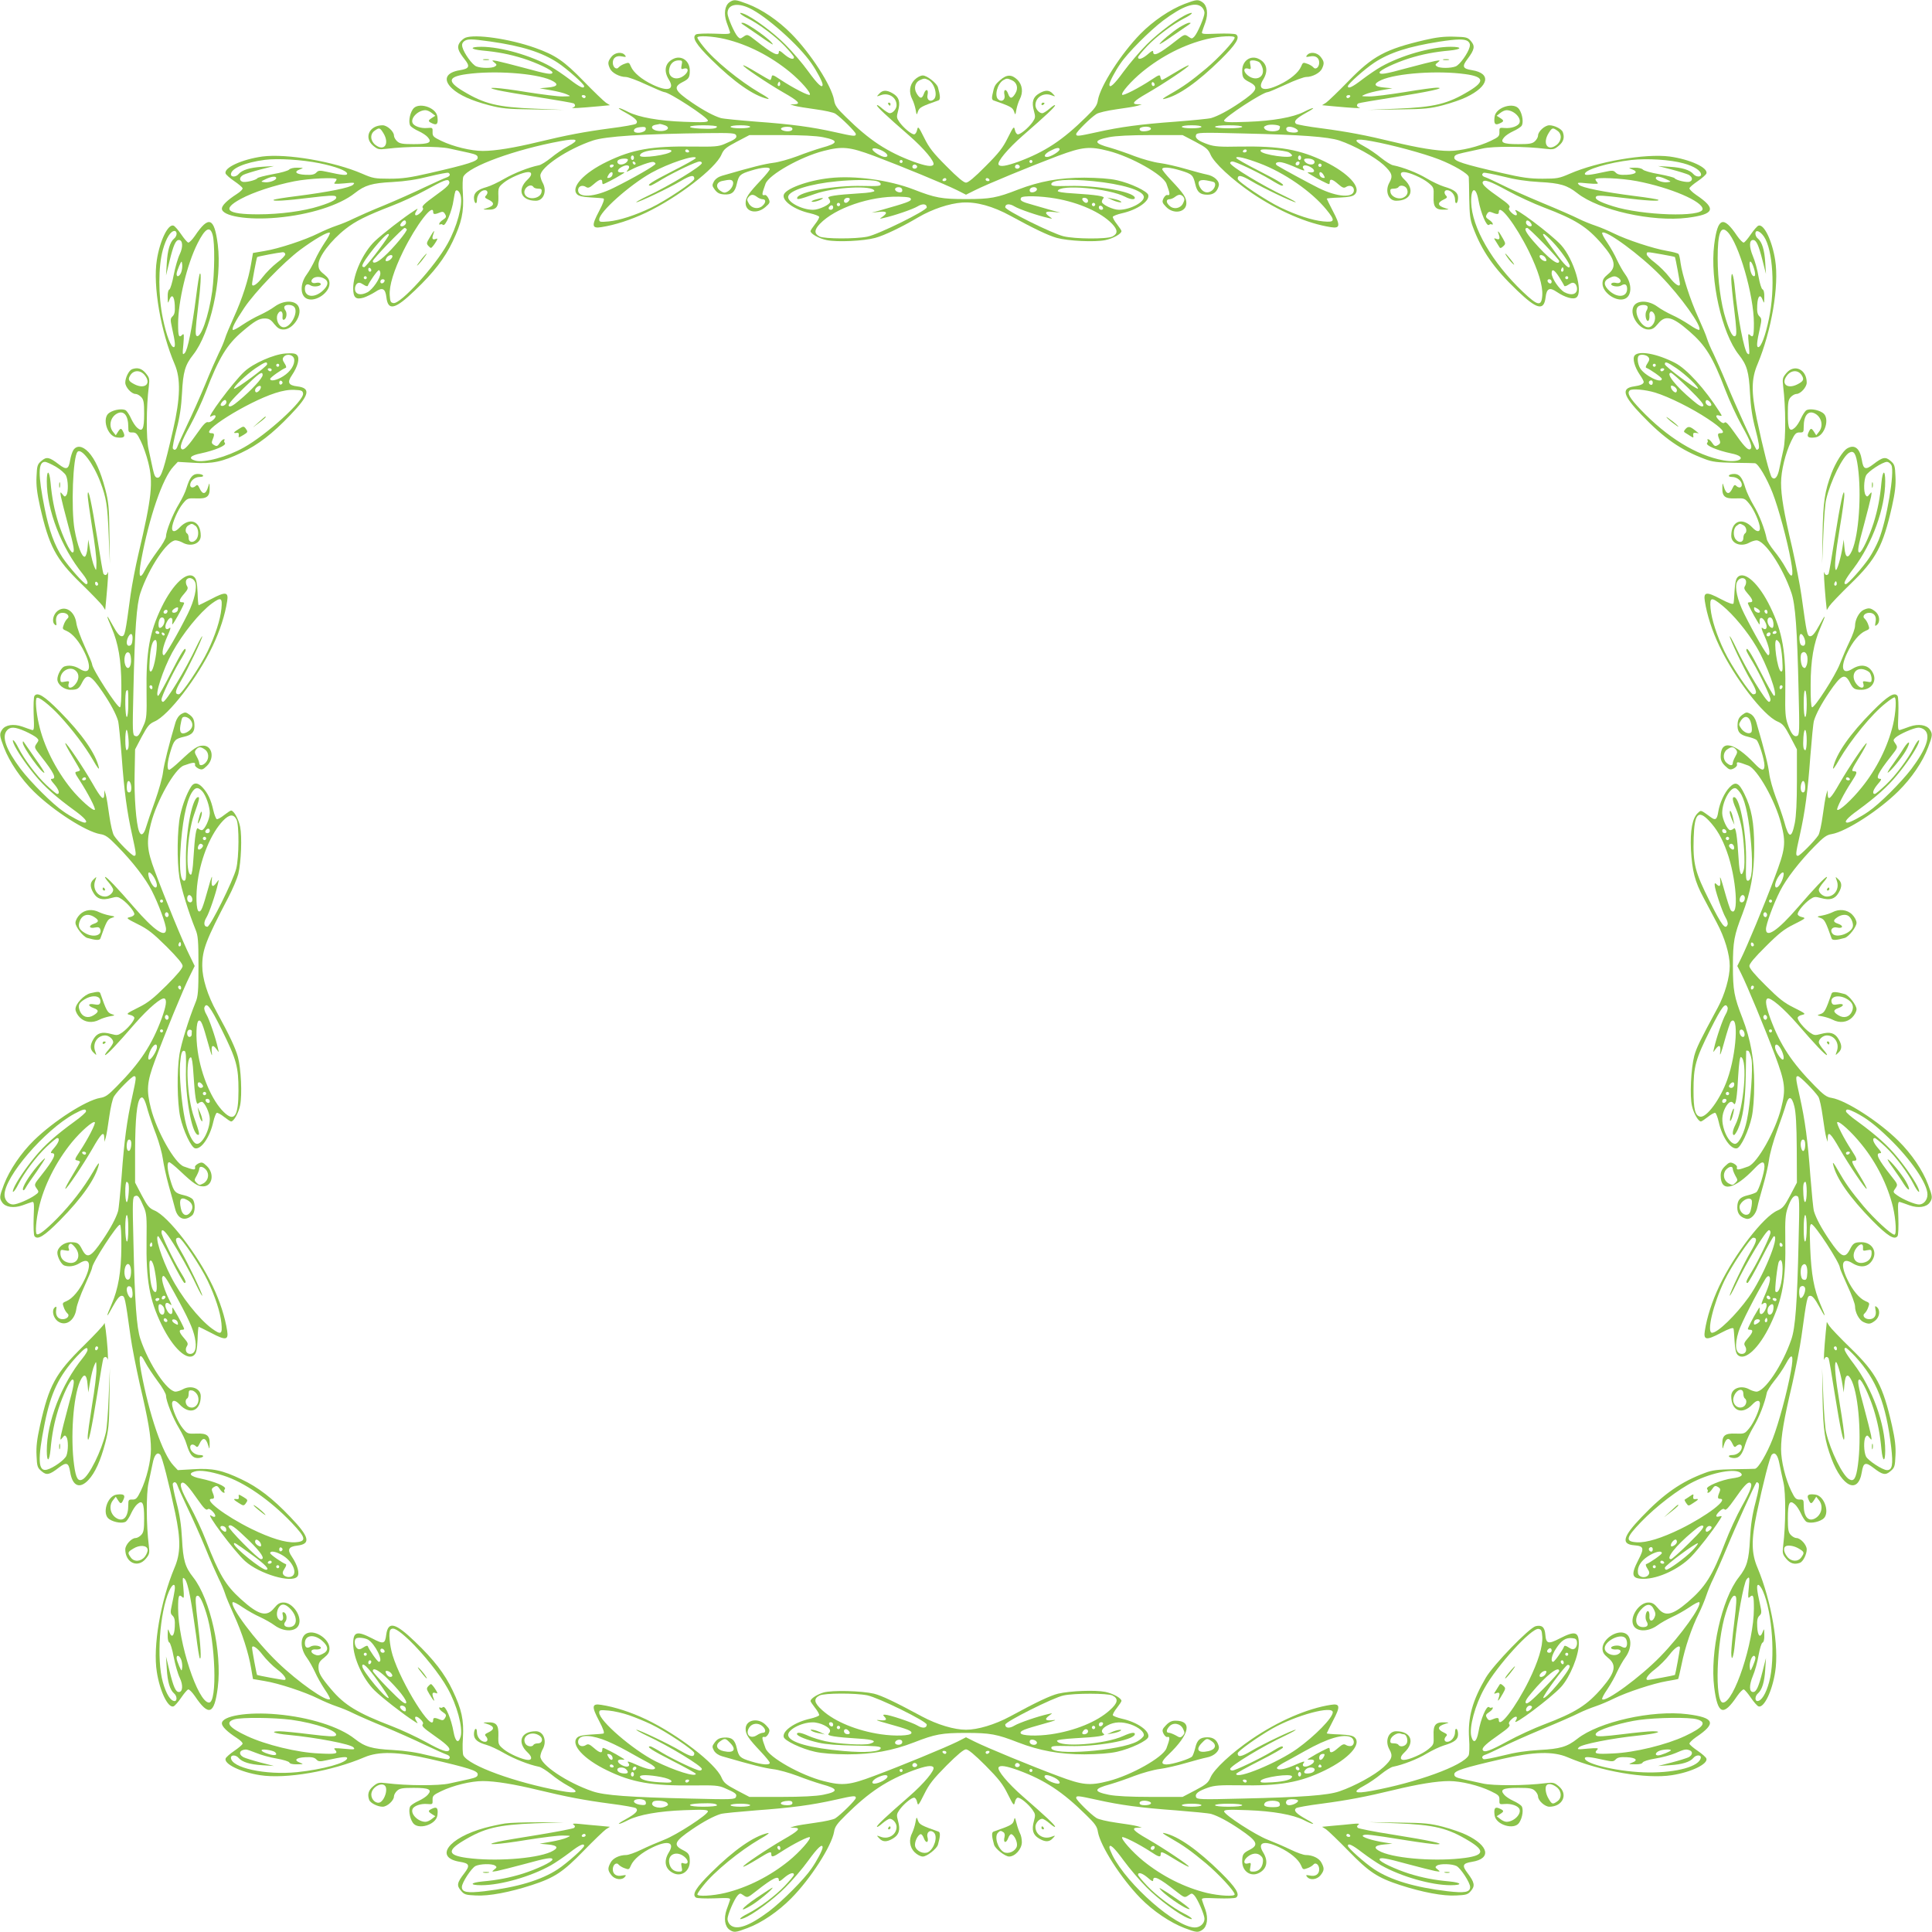 <?xml version="1.0" standalone="no"?>
<!DOCTYPE svg PUBLIC "-//W3C//DTD SVG 20010904//EN"
 "http://www.w3.org/TR/2001/REC-SVG-20010904/DTD/svg10.dtd">
<svg version="1.0" xmlns="http://www.w3.org/2000/svg"
 width="1280pt" height="1280pt" viewBox="0 0 1280 1280"
 preserveAspectRatio="xMidYMid meet">
<g transform="translate(0,1280) scale(0.1,-0.1)"
fill="#8bc34a" stroke="none">
<path d="M4833 12785 c-31 -22 -39 -75 -19 -133 10 -26 19 -54 22 -63 5 -15
-6 -16 -103 -12 -60 2 -114 0 -122 -5 -29 -20 0 -66 102 -167 152 -150 280
-239 372 -260 19 -4 0 11 -50 39 -135 79 -304 217 -376 309 -22 27 -39 53 -39
58 0 15 101 10 185 -10 149 -36 297 -111 427 -217 73 -60 144 -141 133 -152
-7 -8 -111 45 -194 100 -51 34 -56 35 -59 17 -2 -10 -6 -19 -10 -19 -3 0 -44
23 -90 51 -46 28 -85 49 -88 46 -7 -6 153 -114 265 -179 102 -58 120 -77 74
-79 l-28 -1 30 -9 c17 -5 79 -15 138 -23 60 -8 119 -21 131 -29 38 -25 136
-122 136 -135 0 -17 -12 -16 -136 12 -156 35 -290 53 -524 70 -113 9 -219 19
-235 24 -46 14 -112 49 -190 102 -116 79 -127 103 -63 136 42 21 48 31 48 77
0 66 -58 105 -113 75 -51 -27 -61 -78 -26 -135 42 -67 -5 -83 -107 -34 -72 34
-127 80 -144 120 -11 27 -14 29 -40 19 -16 -5 -34 -16 -41 -24 -15 -19 -39 0
-39 31 0 32 24 49 61 41 27 -5 30 -4 19 9 -20 24 -66 18 -89 -11 -24 -31 -26
-43 -10 -78 13 -29 64 -56 105 -56 15 0 76 -22 135 -50 59 -27 113 -50 119
-50 33 0 289 -167 290 -189 0 -11 -27 -13 -157 -8 -167 6 -300 30 -370 65 -72
37 -88 33 -19 -4 68 -38 87 -57 70 -74 -5 -5 -81 -19 -169 -30 -174 -23 -294
-46 -480 -91 -157 -38 -284 -59 -366 -59 -79 0 -197 29 -276 67 -52 25 -58 31
-57 58 1 29 0 30 -35 27 -43 -4 -89 12 -98 34 -13 34 38 84 86 84 10 0 29 -8
42 -19 l23 -18 -22 -14 c-28 -18 -28 -23 3 -37 30 -14 39 -2 33 44 -7 64 -130
101 -163 50 -23 -34 -30 -93 -15 -111 7 -8 31 -24 54 -34 22 -10 50 -28 60
-40 31 -35 9 -46 -93 -46 -73 0 -93 3 -110 19 -12 11 -21 28 -21 38 0 27 -45
68 -75 68 -88 0 -126 -82 -63 -135 30 -25 37 -27 88 -21 133 17 349 18 417 2
37 -8 95 -21 128 -28 49 -11 60 -17 60 -33 0 -23 -58 -42 -319 -102 -131 -30
-180 -37 -266 -37 -97 0 -111 3 -180 33 -186 81 -501 135 -662 114 -136 -19
-258 -75 -243 -113 3 -8 29 -31 57 -50 28 -19 53 -40 55 -47 3 -6 -15 -24 -39
-39 -62 -40 -98 -75 -98 -96 0 -50 171 -78 367 -60 214 19 412 82 513 162 67
53 114 67 250 74 87 5 161 16 243 37 65 16 123 27 128 24 16 -10 10 -23 -13
-31 -13 -4 -77 -33 -143 -64 -66 -32 -187 -86 -269 -120 -82 -33 -174 -74
-205 -89 -31 -16 -81 -36 -111 -46 -30 -10 -85 -33 -121 -51 -88 -44 -263
-102 -357 -117 l-76 -13 -12 -70 c-17 -103 -60 -236 -114 -354 -26 -58 -54
-123 -60 -145 -7 -22 -25 -65 -41 -96 -15 -31 -56 -123 -89 -205 -34 -82 -88
-203 -120 -269 -31 -66 -60 -130 -64 -142 -8 -24 -21 -30 -31 -14 -3 6 8 62
24 124 22 83 32 151 37 244 7 139 20 185 74 253 113 143 192 497 163 729 -23
181 -60 195 -152 58 -18 -26 -38 -46 -44 -44 -7 2 -28 27 -47 55 -19 28 -42
54 -50 57 -36 14 -91 -99 -111 -228 -27 -170 26 -475 119 -692 40 -94 37 -222
-11 -431 -60 -261 -79 -319 -102 -319 -16 0 -22 11 -33 60 -7 33 -20 92 -28
130 -16 71 -15 282 2 415 6 51 4 58 -21 88 -26 31 -54 39 -90 26 -21 -8 -45
-56 -45 -89 0 -30 41 -75 68 -75 10 0 27 -9 38 -21 16 -17 19 -37 19 -110 0
-102 -11 -124 -46 -93 -12 10 -30 38 -40 60 -10 23 -26 47 -34 54 -18 15 -77
8 -111 -15 -51 -33 -14 -156 50 -163 46 -6 58 3 44 33 -14 31 -19 31 -37 3
l-14 -22 -18 23 c-31 38 -18 97 26 121 45 24 75 -12 75 -89 0 -34 2 -37 28
-36 23 0 31 -8 55 -58 16 -32 38 -95 49 -140 34 -134 24 -230 -65 -608 -19
-80 -42 -201 -52 -270 -35 -261 -38 -274 -59 -274 -14 0 -31 21 -58 70 -45 84
-49 78 -9 -13 45 -104 64 -216 65 -381 1 -88 -3 -145 -9 -147 -17 -5 -185 254
-185 286 0 6 -22 59 -49 118 -27 59 -52 128 -55 153 -11 80 -73 120 -124 82
-30 -23 -41 -73 -19 -91 11 -9 13 -6 9 18 -5 36 12 60 43 60 31 0 50 -24 31
-39 -8 -7 -19 -25 -24 -41 -10 -26 -8 -29 19 -40 40 -17 86 -72 120 -144 49
-102 33 -149 -34 -107 -34 21 -71 26 -102 15 -19 -8 -45 -55 -45 -84 0 -35 44
-70 87 -70 46 0 56 6 77 48 33 64 57 53 136 -63 53 -78 88 -144 102 -190 5
-16 15 -122 24 -235 17 -234 35 -368 70 -524 27 -124 29 -136 12 -136 -13 0
-107 94 -132 133 -10 14 -23 72 -32 134 -8 59 -18 122 -23 138 l-9 30 -1 -28
c-2 -46 -21 -28 -79 74 -65 112 -173 272 -179 265 -3 -3 18 -42 46 -88 28 -46
51 -87 51 -90 0 -4 -9 -8 -19 -10 -18 -3 -17 -8 17 -59 54 -83 108 -187 100
-194 -10 -11 -99 68 -156 138 -103 127 -184 289 -215 432 -18 78 -24 161 -14
171 11 12 85 -46 152 -118 87 -95 166 -199 221 -293 28 -50 43 -69 39 -50 -21
92 -110 220 -260 372 -101 102 -147 131 -167 102 -5 -8 -7 -62 -5 -122 4 -97
3 -108 -12 -103 -9 3 -37 12 -63 22 -58 20 -111 12 -133 -19 -20 -29 -19 -40
11 -119 37 -96 113 -209 199 -293 131 -128 345 -265 438 -281 35 -5 55 -19
113 -79 101 -102 189 -216 230 -297 45 -88 94 -222 94 -254 0 -62 -80 -8 -210
143 -116 134 -182 203 -193 203 -5 0 5 -16 22 -35 17 -20 31 -42 31 -50 0 -21
-29 -45 -53 -45 -53 0 -86 54 -66 106 10 28 10 28 -10 9 -26 -23 -26 -51 -1
-92 24 -40 57 -49 115 -33 40 11 46 10 74 -9 38 -27 81 -79 81 -97 0 -8 -13
-17 -29 -20 -27 -6 -24 -9 52 -47 67 -33 101 -60 190 -148 72 -72 107 -114
107 -129 0 -15 -35 -57 -107 -129 -89 -88 -123 -115 -190 -148 -76 -38 -79
-41 -52 -47 16 -3 29 -12 29 -20 0 -18 -43 -70 -81 -97 -28 -19 -34 -20 -74
-9 -58 16 -91 7 -115 -33 -25 -41 -25 -69 1 -92 20 -19 20 -19 10 9 -20 52 13
106 66 106 24 0 53 -24 53 -45 0 -8 -14 -30 -31 -50 -17 -19 -27 -35 -22 -35
11 0 76 68 196 207 92 105 179 179 198 167 16 -10 9 -51 -20 -132 -65 -175
-142 -292 -295 -447 -58 -60 -78 -74 -113 -79 -93 -16 -307 -153 -438 -281
-86 -84 -162 -197 -199 -293 -30 -79 -31 -90 -11 -119 22 -31 75 -39 133 -19
26 10 54 19 63 22 15 5 16 -6 12 -103 -2 -60 0 -114 5 -122 20 -29 66 0 167
102 150 152 239 280 260 372 4 19 -11 0 -39 -50 -62 -106 -145 -213 -236 -306
-79 -80 -126 -116 -137 -105 -10 10 -4 94 14 171 32 145 113 307 219 437 60
73 141 144 152 133 8 -7 -45 -111 -100 -194 -34 -51 -35 -56 -17 -59 10 -2 19
-6 19 -10 0 -3 -23 -44 -51 -90 -28 -46 -49 -85 -46 -88 6 -7 114 153 179 265
58 102 77 120 79 74 l1 -28 9 30 c5 17 15 79 23 138 9 62 22 120 32 134 25 39
119 133 132 133 17 0 15 -12 -12 -136 -35 -156 -53 -290 -70 -524 -9 -113 -19
-219 -24 -235 -14 -46 -49 -112 -102 -190 -79 -116 -103 -127 -136 -63 -21 42
-31 48 -77 48 -43 0 -87 -35 -87 -70 0 -29 26 -76 45 -84 31 -11 68 -6 102 15
67 42 83 -5 34 -107 -34 -72 -80 -127 -120 -144 -27 -11 -29 -14 -19 -40 5
-16 16 -34 24 -41 19 -15 0 -39 -31 -39 -31 0 -48 24 -43 60 4 24 2 27 -9 18
-22 -18 -11 -68 19 -91 51 -38 113 2 124 82 3 25 28 94 55 153 27 59 49 112
49 118 0 32 168 291 185 286 6 -2 10 -59 9 -147 -1 -165 -20 -277 -65 -381
-40 -91 -36 -97 9 -13 27 49 44 70 58 70 21 0 23 -11 59 -270 9 -66 37 -207
61 -315 56 -237 74 -344 74 -431 0 -79 -29 -197 -67 -276 -24 -50 -32 -58 -55
-58 -26 1 -28 -2 -28 -36 0 -77 -30 -113 -75 -89 -44 24 -57 83 -26 121 l18
23 14 -22 c18 -28 23 -28 37 3 14 30 2 39 -44 33 -64 -7 -101 -130 -50 -163
34 -23 93 -30 111 -15 8 7 24 31 34 54 10 22 28 50 40 60 35 31 46 9 46 -93 0
-73 -3 -93 -19 -110 -11 -12 -28 -21 -38 -21 -27 0 -68 -45 -68 -75 0 -88 82
-126 135 -63 25 30 27 37 21 88 -17 134 -18 344 -2 415 8 39 20 96 27 128 11
58 30 80 50 60 13 -13 59 -193 100 -388 37 -177 36 -266 -5 -362 -93 -222
-144 -522 -117 -690 20 -129 75 -242 111 -228 8 3 31 29 50 57 19 28 40 53 47
55 6 2 26 -18 44 -44 92 -137 129 -123 152 58 29 232 -50 586 -163 729 -54 68
-67 114 -74 253 -5 93 -15 161 -37 244 -16 62 -27 118 -24 124 10 16 23 10 31
-13 4 -13 33 -77 64 -143 32 -66 86 -187 120 -269 33 -82 74 -174 89 -205 16
-31 34 -74 41 -96 6 -22 34 -87 60 -145 54 -118 97 -251 114 -354 l12 -70 76
-13 c94 -15 269 -73 357 -117 36 -18 91 -41 121 -51 30 -10 80 -30 111 -46 31
-15 123 -56 205 -89 82 -34 203 -88 269 -120 66 -31 130 -60 143 -64 23 -8 29
-21 13 -31 -5 -3 -63 8 -128 24 -82 21 -156 32 -243 37 -136 7 -183 21 -250
74 -101 80 -299 143 -513 162 -196 18 -367 -10 -367 -60 0 -21 36 -56 98 -96
24 -15 42 -33 39 -39 -2 -7 -27 -28 -55 -47 -28 -19 -54 -42 -57 -50 -14 -36
99 -91 228 -111 170 -27 475 26 692 119 94 40 222 37 431 -11 261 -60 319 -79
319 -102 0 -16 -11 -22 -60 -33 -33 -7 -91 -20 -128 -28 -68 -16 -284 -15
-417 2 -51 6 -58 4 -88 -21 -31 -26 -39 -54 -26 -90 8 -21 56 -45 89 -45 30 0
75 41 75 68 0 10 9 27 21 38 17 16 37 19 110 19 102 0 124 -11 93 -46 -10 -12
-38 -30 -60 -40 -23 -10 -47 -26 -54 -34 -15 -18 -8 -77 15 -111 33 -51 156
-14 163 50 6 46 -3 58 -33 44 -31 -14 -31 -19 -3 -37 l22 -14 -23 -18 c-13
-11 -32 -19 -42 -19 -48 0 -99 50 -86 84 9 22 55 38 98 34 35 -3 36 -2 35 27
-1 27 5 33 57 58 79 38 197 67 276 67 82 0 209 -21 366 -59 186 -45 306 -68
480 -91 88 -11 164 -25 169 -30 17 -17 -2 -36 -70 -74 -69 -37 -53 -41 19 -4
70 35 203 59 370 65 130 5 157 3 157 -8 -1 -22 -207 -156 -290 -188 -41 -16
-109 -45 -150 -65 -41 -20 -86 -36 -101 -36 -45 0 -89 -21 -104 -51 -20 -37
-19 -51 6 -83 23 -29 69 -35 89 -11 11 13 8 14 -19 9 -37 -8 -61 9 -61 41 0
31 24 50 39 31 7 -8 25 -19 41 -24 26 -10 29 -8 40 19 17 40 72 86 144 120
102 49 149 33 107 -34 -35 -57 -25 -108 26 -135 55 -30 113 9 113 75 0 46 -6
56 -48 77 -64 33 -53 57 63 136 78 53 144 88 190 102 16 5 122 15 235 24 234
17 368 35 524 70 124 28 136 29 136 12 0 -13 -98 -110 -136 -135 -12 -8 -71
-21 -131 -29 -59 -8 -121 -18 -138 -23 l-30 -9 28 -1 c46 -2 28 -21 -74 -79
-112 -65 -272 -173 -265 -179 3 -3 42 18 88 46 91 56 98 58 98 36 0 -22 13
-19 68 18 77 50 180 102 187 95 11 -10 -68 -99 -138 -156 -127 -103 -275 -177
-422 -213 -84 -20 -185 -25 -185 -10 0 5 17 31 39 58 72 92 241 230 376 309
50 28 69 43 50 39 -92 -21 -220 -110 -372 -260 -102 -101 -131 -147 -102 -167
8 -5 62 -7 122 -5 97 4 108 3 103 -12 -3 -9 -12 -37 -22 -63 -20 -58 -12 -111
19 -133 29 -20 40 -19 119 11 96 36 204 110 290 197 128 129 268 347 284 441
5 34 20 54 79 112 155 153 272 230 447 295 81 29 122 36 132 20 12 -18 -61
-106 -162 -194 -152 -132 -212 -189 -212 -199 0 -6 16 4 35 21 20 17 42 31 50
31 21 0 45 -29 45 -53 0 -53 -54 -86 -106 -66 -28 10 -28 10 -9 -10 23 -26 51
-26 92 -1 40 24 49 57 33 115 -11 40 -10 46 9 74 27 38 79 81 97 81 8 0 17
-13 20 -29 6 -27 9 -24 47 52 33 67 60 101 148 190 72 72 114 107 129 107 15
0 57 -35 129 -107 88 -89 115 -123 148 -190 38 -76 41 -79 47 -52 3 16 12 29
20 29 18 0 70 -43 97 -81 19 -28 20 -34 9 -74 -16 -58 -7 -91 33 -115 41 -25
69 -25 92 1 19 20 19 20 -9 10 -52 -20 -106 13 -106 66 0 24 24 53 45 53 8 0
30 -14 50 -31 19 -17 35 -27 35 -21 0 10 -60 67 -212 199 -101 88 -174 176
-162 194 10 16 51 9 132 -20 175 -65 292 -142 447 -295 60 -58 74 -78 79 -113
16 -93 153 -307 281 -438 84 -86 197 -162 293 -199 79 -30 90 -31 119 -11 31
22 39 75 19 133 -10 26 -19 54 -22 63 -5 15 6 16 103 12 60 -2 114 0 122 5 29
20 0 66 -102 167 -153 150 -281 240 -372 260 -21 5 -9 -5 35 -30 91 -52 139
-86 241 -171 83 -70 189 -184 189 -205 0 -15 -100 -10 -185 10 -147 36 -295
110 -422 213 -70 57 -149 146 -138 156 7 7 110 -45 187 -95 55 -37 68 -40 68
-18 0 22 7 20 98 -36 46 -28 85 -49 88 -46 7 6 -163 120 -276 185 -91 52 -108
72 -63 73 l28 1 -30 9 c-16 5 -79 15 -138 23 -62 9 -120 22 -134 32 -39 25
-133 119 -133 132 0 17 12 15 136 -12 156 -35 290 -53 524 -70 113 -9 219 -19
235 -24 46 -14 112 -49 190 -102 116 -79 127 -103 63 -136 -42 -21 -48 -31
-48 -77 0 -66 58 -105 113 -75 51 27 61 78 26 135 -42 67 5 83 107 34 72 -34
127 -80 144 -120 11 -27 14 -29 40 -19 16 5 34 16 41 24 15 19 39 0 39 -31 0
-32 -24 -49 -61 -41 -27 5 -30 4 -19 -9 20 -24 66 -18 89 11 25 32 26 46 6 83
-15 30 -59 51 -104 51 -15 0 -60 16 -101 36 -41 20 -109 49 -150 65 -83 32
-289 166 -290 188 0 11 27 13 158 8 166 -6 299 -30 369 -65 72 -37 88 -33 19
4 -68 38 -87 57 -70 74 5 5 81 19 169 30 174 23 294 46 480 91 157 38 284 59
366 59 79 0 197 -29 276 -67 52 -25 58 -31 57 -58 -1 -29 0 -30 35 -27 43 4
89 -12 98 -34 13 -34 -38 -84 -86 -84 -10 0 -29 8 -42 19 l-23 18 22 14 c28
18 28 23 -3 37 -30 14 -39 2 -33 -44 7 -64 130 -101 163 -50 23 34 30 93 15
111 -7 8 -31 24 -54 34 -22 10 -50 28 -60 40 -31 35 -9 46 93 46 73 0 93 -3
110 -19 12 -11 21 -28 21 -38 0 -27 45 -68 75 -68 88 0 126 82 63 135 -30 25
-37 27 -88 21 -133 -17 -349 -18 -417 -2 -37 8 -95 21 -128 28 -49 11 -60 17
-60 33 0 23 58 42 319 102 209 48 337 51 431 11 217 -93 522 -146 692 -119
129 20 242 75 228 111 -3 8 -29 31 -57 50 -28 19 -53 40 -55 47 -2 6 18 26 44
44 137 92 123 129 -58 152 -232 29 -586 -50 -729 -163 -67 -53 -114 -67 -250
-74 -87 -5 -161 -16 -243 -37 -65 -16 -123 -27 -128 -24 -16 10 -10 23 13 30
13 4 62 27 109 50 47 24 168 78 269 120 102 42 209 89 240 105 30 15 80 35
110 45 30 10 85 33 121 51 87 43 263 101 352 116 40 7 73 13 75 14 2 1 12 45
23 97 22 111 67 244 114 337 18 36 40 90 50 120 10 30 30 80 46 111 15 31 56
123 90 205 52 127 185 420 196 433 2 3 8 0 14 -6 7 -7 1 -46 -20 -126 -22 -83
-32 -150 -37 -244 -7 -139 -20 -185 -74 -253 -113 -143 -192 -497 -163 -729
23 -181 60 -195 152 -58 18 26 38 46 44 44 7 -2 28 -27 47 -55 19 -28 42 -54
50 -57 36 -14 91 99 111 228 27 168 -24 468 -117 690 -41 96 -42 185 -5 362
41 195 87 375 100 388 20 20 39 -2 50 -60 7 -32 18 -89 27 -126 16 -68 15
-282 -2 -417 -6 -51 -4 -58 21 -88 26 -31 54 -39 90 -26 21 8 45 56 45 89 0
30 -41 75 -68 75 -10 0 -27 9 -38 21 -16 17 -19 37 -19 110 0 102 11 124 46
93 12 -10 30 -38 40 -60 10 -23 26 -47 34 -54 18 -15 77 -8 111 15 51 33 14
156 -50 163 -46 6 -58 -3 -44 -33 14 -31 19 -31 37 -3 l14 22 18 -23 c31 -38
18 -97 -26 -121 -45 -24 -75 12 -75 89 0 34 -2 37 -27 36 -24 0 -32 8 -56 58
-38 79 -67 197 -67 276 0 87 18 194 74 431 24 108 52 249 61 315 36 259 38
270 59 270 14 0 31 -21 58 -70 45 -84 49 -78 9 13 -43 99 -61 199 -68 375 -5
130 -3 157 8 157 22 -1 189 -257 189 -290 0 -6 23 -60 50 -119 28 -59 50 -120
50 -135 0 -41 27 -92 56 -105 35 -16 47 -14 78 10 29 23 35 69 11 89 -13 11
-14 8 -9 -19 8 -37 -9 -61 -41 -61 -31 0 -50 24 -31 39 8 7 19 25 24 41 10 26
8 29 -19 40 -40 17 -86 72 -120 144 -49 102 -33 149 34 107 57 -35 108 -25
135 26 30 55 -9 113 -75 113 -46 0 -56 -6 -77 -48 -33 -64 -57 -53 -136 63
-53 78 -88 144 -102 190 -5 16 -15 122 -24 235 -17 234 -35 368 -70 524 -28
124 -29 136 -12 136 13 0 110 -98 135 -136 8 -12 21 -71 29 -131 8 -59 18
-121 23 -138 l9 -30 1 28 c2 46 21 28 79 -74 65 -112 173 -272 179 -265 3 3
-18 42 -46 88 -56 91 -58 98 -36 98 22 0 19 13 -17 68 -51 77 -103 180 -96
187 11 12 97 -66 163 -149 98 -121 171 -268 206 -411 20 -85 25 -185 10 -185
-21 0 -135 106 -205 189 -85 102 -119 150 -171 241 -25 44 -35 56 -30 35 20
-91 110 -219 260 -372 101 -102 147 -131 167 -102 5 8 7 62 5 122 -4 97 -3
108 12 103 9 -3 37 -12 63 -22 58 -20 111 -12 133 19 20 29 19 40 -11 119 -36
96 -110 204 -197 290 -129 128 -347 268 -441 284 -34 5 -54 20 -112 79 -153
155 -230 272 -295 447 -29 81 -36 122 -20 132 19 12 106 -62 198 -167 120
-139 185 -207 196 -207 5 0 -5 16 -22 35 -17 20 -31 42 -31 50 0 21 29 45 53
45 53 0 86 -54 66 -106 -10 -28 -10 -28 10 -9 26 23 26 51 1 92 -24 40 -57 49
-115 33 -40 -11 -46 -10 -74 9 -38 27 -81 79 -81 97 0 8 13 17 29 20 27 6 24
9 -52 47 -67 33 -101 60 -189 148 -73 72 -108 114 -108 129 0 15 35 57 108
129 88 88 122 115 189 148 76 38 79 41 52 47 -16 3 -29 12 -29 20 0 18 43 70
81 97 28 19 34 20 74 9 58 -16 91 -7 115 33 25 41 25 69 -1 92 -20 19 -20 19
-10 -9 20 -52 -13 -106 -66 -106 -24 0 -53 24 -53 45 0 8 14 30 31 50 17 19
27 35 22 35 -11 0 -77 -69 -193 -203 -130 -151 -210 -205 -210 -143 0 32 49
166 94 254 41 81 129 195 230 297 58 59 78 74 112 79 94 16 312 156 441 284
87 86 161 194 197 290 30 79 31 90 11 119 -22 31 -75 39 -133 19 -26 -10 -54
-19 -63 -22 -15 -5 -16 6 -12 103 2 60 0 114 -5 122 -20 29 -66 0 -167 -102
-150 -152 -239 -280 -260 -372 -4 -19 11 0 39 50 79 135 217 304 309 376 27
22 53 39 58 39 15 0 10 -101 -10 -185 -35 -143 -108 -290 -206 -411 -66 -83
-152 -161 -163 -149 -7 7 45 110 96 187 36 55 39 68 17 68 -22 0 -20 7 36 98
28 46 49 85 46 88 -6 7 -114 -153 -179 -265 -58 -102 -77 -120 -79 -74 l-1 28
-9 -30 c-5 -16 -15 -79 -23 -138 -8 -60 -21 -119 -29 -131 -25 -38 -122 -136
-135 -136 -17 0 -16 12 12 136 35 156 53 290 70 524 9 113 19 219 24 235 14
46 49 112 102 190 79 116 103 127 136 63 21 -42 31 -48 77 -48 66 0 105 58 75
113 -27 51 -78 61 -135 26 -67 -42 -83 5 -34 107 34 72 80 127 120 144 27 11
29 14 19 40 -5 16 -16 34 -24 41 -19 15 0 39 31 39 32 0 49 -24 41 -61 -5 -27
-4 -30 9 -19 24 20 18 66 -11 89 -31 24 -43 26 -78 10 -29 -14 -56 -64 -56
-106 0 -16 -16 -62 -36 -103 -20 -41 -49 -109 -65 -150 -31 -79 -167 -291
-184 -286 -6 2 -10 59 -9 147 0 165 20 278 65 381 40 91 36 97 -9 13 -27 -49
-44 -70 -58 -70 -21 0 -23 11 -59 270 -9 66 -37 207 -61 315 -56 237 -74 344
-74 431 0 79 29 197 67 276 24 50 32 58 56 58 25 -1 27 2 27 36 0 77 30 113
75 89 44 -24 57 -83 26 -121 l-18 -23 -14 22 c-18 28 -23 28 -37 -3 -14 -30
-2 -39 44 -33 64 7 101 130 50 163 -34 23 -93 30 -111 15 -8 -7 -24 -31 -34
-54 -10 -22 -28 -50 -40 -60 -35 -31 -46 -9 -46 93 0 73 3 93 19 110 11 12 28
21 38 21 27 0 68 45 68 75 0 88 -82 126 -135 63 -25 -30 -27 -37 -21 -88 17
-135 18 -349 2 -417 -9 -37 -20 -94 -27 -126 -11 -58 -30 -80 -50 -60 -13 13
-59 193 -100 388 -37 177 -36 266 5 362 93 222 144 522 117 690 -20 129 -75
242 -111 228 -8 -3 -31 -29 -50 -57 -19 -28 -40 -53 -47 -55 -6 -2 -26 18 -44
44 -92 137 -129 123 -152 -58 -29 -232 50 -586 163 -729 54 -68 67 -114 74
-253 5 -94 15 -161 37 -244 21 -80 27 -119 20 -126 -6 -6 -12 -9 -14 -6 -11
13 -144 306 -196 433 -34 82 -75 174 -90 205 -16 31 -34 74 -41 96 -6 22 -34
87 -60 145 -51 111 -105 279 -116 359 -3 27 -9 53 -13 58 -3 5 -38 14 -78 21
-89 15 -265 73 -352 116 -36 18 -91 41 -121 51 -30 10 -80 30 -110 45 -31 16
-138 63 -240 105 -101 42 -222 96 -269 120 -47 23 -96 46 -108 50 -24 7 -30
20 -14 30 5 3 63 -8 128 -24 82 -21 156 -32 243 -37 136 -7 183 -21 250 -74
143 -113 497 -192 729 -163 181 23 195 60 58 152 -26 18 -46 38 -44 44 2 7 27
28 55 47 28 19 54 42 57 50 15 38 -107 94 -243 113 -161 21 -476 -33 -662
-114 -69 -30 -83 -33 -180 -33 -86 0 -135 7 -266 37 -261 60 -319 79 -319 102
0 16 11 22 60 33 33 7 91 20 128 28 68 16 284 15 417 -2 51 -6 58 -4 88 21 31
26 39 54 26 90 -8 21 -56 45 -89 45 -30 0 -75 -41 -75 -68 0 -10 -9 -27 -21
-38 -17 -16 -37 -19 -110 -19 -102 0 -124 11 -93 46 10 12 38 30 60 40 23 10
47 26 54 34 15 18 8 77 -15 111 -33 51 -156 14 -163 -50 -6 -46 3 -58 33 -44
31 14 31 19 3 37 l-22 14 23 18 c13 11 32 19 42 19 48 0 99 -50 86 -84 -9 -22
-55 -38 -98 -34 -35 3 -36 2 -35 -27 1 -27 -5 -33 -57 -58 -79 -38 -197 -67
-276 -67 -82 0 -209 21 -366 59 -186 45 -306 68 -480 91 -88 11 -164 25 -169
30 -17 17 2 36 70 74 69 37 53 41 -19 4 -70 -35 -203 -59 -369 -65 -131 -5
-158 -3 -158 8 1 22 257 189 290 189 6 0 60 23 119 50 59 28 120 50 135 50 41
0 92 27 105 56 16 35 14 47 -10 78 -23 29 -69 35 -89 11 -11 -13 -8 -14 19 -9
37 8 61 -9 61 -41 0 -31 -24 -50 -39 -31 -7 8 -25 19 -41 24 -26 10 -29 8 -40
-19 -17 -40 -72 -86 -144 -120 -102 -49 -149 -33 -107 34 35 57 25 108 -26
135 -55 30 -113 -9 -113 -75 0 -46 6 -56 48 -77 64 -33 53 -57 -63 -136 -78
-53 -144 -88 -190 -102 -16 -5 -122 -15 -235 -24 -234 -17 -368 -35 -524 -70
-124 -27 -136 -29 -136 -12 0 13 94 107 133 132 14 10 72 23 134 32 59 8 122
18 138 23 l30 9 -28 1 c-45 1 -28 21 63 73 113 65 283 179 276 185 -3 3 -42
-18 -88 -46 -46 -28 -87 -51 -90 -51 -4 0 -8 9 -10 19 -3 18 -8 17 -59 -17
-83 -55 -187 -108 -194 -100 -11 11 60 92 133 152 130 106 278 181 427 217 85
20 185 25 185 10 0 -21 -106 -135 -189 -205 -102 -85 -150 -119 -241 -171 -44
-25 -56 -35 -35 -30 91 20 219 110 372 260 102 101 131 147 102 167 -8 5 -62
7 -122 5 -97 -4 -108 -3 -103 12 3 9 12 37 22 63 20 58 12 111 -19 133 -29 20
-40 19 -119 -11 -96 -37 -209 -113 -293 -199 -128 -131 -265 -345 -281 -438
-5 -35 -19 -55 -79 -113 -155 -153 -272 -230 -447 -295 -81 -29 -122 -36 -132
-20 -12 18 61 106 162 194 152 132 212 189 212 199 0 6 -16 -4 -35 -21 -20
-17 -42 -31 -50 -31 -21 0 -45 29 -45 53 0 53 54 86 106 66 28 -10 28 -10 9
10 -23 26 -51 26 -92 1 -40 -24 -49 -57 -33 -115 11 -40 10 -46 -9 -74 -27
-38 -79 -81 -97 -81 -8 0 -17 13 -20 29 -6 27 -9 24 -47 -52 -33 -67 -60 -101
-148 -189 -72 -73 -114 -108 -129 -108 -15 0 -57 35 -129 108 -88 88 -115 122
-148 189 -38 76 -41 79 -47 52 -3 -16 -12 -29 -20 -29 -18 0 -70 43 -97 81
-19 28 -20 34 -9 74 16 58 7 91 -33 115 -41 25 -69 25 -92 -1 -19 -20 -19 -20
9 -10 52 20 106 -13 106 -66 0 -24 -24 -53 -45 -53 -8 0 -30 14 -50 31 -19 17
-35 27 -35 21 0 -10 60 -67 212 -199 101 -88 174 -176 162 -194 -10 -16 -51
-9 -132 20 -175 65 -292 142 -447 295 -60 58 -74 78 -79 113 -16 94 -155 310
-284 440 -86 87 -194 161 -290 197 -79 30 -90 31 -119 11z m132 -39 c110 -51
330 -247 411 -366 36 -51 74 -124 74 -140 0 -29 -32 0 -95 87 -38 53 -107 133
-152 178 -78 79 -217 182 -276 204 -42 16 -24 -5 26 -30 77 -39 184 -119 246
-184 33 -35 61 -68 61 -74 0 -20 -29 -11 -65 20 -26 23 -35 27 -35 15 0 -33
-40 -14 -150 73 -59 46 -58 46 -87 26 -18 -13 -22 -12 -36 3 -22 24 -67 128
-67 154 0 58 62 73 145 34z m2997 7 c10 -9 18 -26 18 -38 0 -27 -45 -133 -67
-157 -14 -15 -18 -16 -36 -3 -29 20 -28 20 -87 -26 -110 -87 -150 -106 -150
-73 0 12 -9 8 -35 -15 -36 -31 -65 -40 -65 -20 0 6 28 39 61 74 62 65 169 145
246 184 50 25 68 46 26 30 -59 -22 -198 -125 -276 -204 -45 -45 -113 -125
-152 -178 -63 -87 -95 -116 -95 -87 0 16 38 89 74 140 47 70 193 216 281 283
131 98 215 128 257 90z m-3446 -384 c-5 -26 -3 -30 13 -24 32 10 37 -16 7 -42
-51 -44 -114 -19 -102 41 7 36 30 56 64 56 22 0 24 -3 18 -31z m3827 19 c9 -7
19 -27 23 -44 12 -60 -51 -85 -102 -41 -30 26 -25 52 7 42 16 -6 18 -2 13 24
-6 28 -4 31 18 31 13 0 32 -6 41 -12z m-3177 -155 c-10 -10 -19 5 -10 18 6 11
8 11 12 0 2 -7 1 -15 -2 -18z m2484 6 c0 -5 -4 -9 -10 -9 -5 0 -10 7 -10 16 0
8 5 12 10 9 6 -3 10 -10 10 -16z m-3245 -269 c42 -16 14 -42 -39 -38 -47 3
-64 33 -24 41 13 2 26 5 30 6 4 0 19 -4 33 -9z m4074 -6 c2 -2 1 -10 -2 -19
-8 -20 -80 -20 -97 0 -10 12 -8 16 11 24 21 9 77 5 88 -5z m-3729 -3 c0 -13
-33 -17 -112 -13 -100 5 -83 22 22 22 50 0 90 -4 90 -9z m220 -1 c0 -6 -28
-10 -65 -10 -37 0 -65 4 -65 10 0 6 28 10 65 10 37 0 65 -4 65 -10z m2990 0
c0 -6 -28 -10 -65 -10 -37 0 -65 4 -65 10 0 6 28 10 65 10 37 0 65 -4 65 -10z
m270 0 c0 -6 -37 -10 -90 -10 -53 0 -90 4 -90 10 0 6 37 10 90 10 53 0 90 -4
90 -10z m-3952 -17 c-4 -24 -78 -32 -78 -9 0 15 18 23 58 25 17 1 23 -4 20
-16z m972 2 c0 -15 -35 -20 -64 -9 -25 10 -8 24 30 24 24 0 34 -5 34 -15z
m2374 6 c7 -11 -17 -21 -50 -21 -15 0 -24 6 -24 15 0 17 65 22 74 6z m957 -1
c31 -17 22 -31 -18 -28 -27 2 -39 8 -41 21 -4 20 27 23 59 7z m-6041 -32 c43
-70 6 -124 -53 -78 -34 27 -37 72 -5 94 31 22 35 21 58 -16z m7778 16 c32 -22
29 -67 -5 -94 -59 -46 -96 8 -53 78 23 37 27 38 58 16z m-5441 -30 c7 -18 -6
-28 -77 -58 -39 -17 -67 -19 -210 -17 -272 4 -401 -19 -568 -100 -156 -75
-244 -172 -198 -217 11 -11 38 -17 89 -20 39 -2 78 -5 85 -7 8 -3 0 -29 -29
-84 -51 -96 -48 -116 14 -106 91 14 196 48 297 96 210 100 461 293 500 385 15
35 29 47 101 85 l84 44 210 0 c138 0 233 -5 278 -14 105 -21 103 -40 -9 -70
-38 -11 -111 -36 -162 -56 -51 -19 -124 -40 -161 -44 -59 -8 -129 -25 -336
-85 -25 -7 -45 -21 -55 -38 -13 -25 -13 -29 6 -55 16 -21 31 -29 60 -31 51 -4
73 14 85 68 14 60 21 67 96 90 72 22 123 26 123 9 0 -6 -26 -38 -58 -72 -85
-90 -102 -116 -102 -153 0 -60 76 -75 132 -25 30 26 31 31 20 55 -7 15 -18 26
-24 24 -23 -5 -22 3 4 75 23 60 232 178 384 217 125 32 171 28 335 -33 173
-65 472 -188 552 -228 l57 -29 58 29 c79 40 378 163 551 228 164 61 210 65
335 33 152 -39 361 -157 384 -217 25 -68 26 -80 5 -75 -7 2 -18 -9 -25 -23
-10 -22 -8 -29 17 -55 50 -53 135 -37 135 24 0 37 -17 63 -102 153 -32 34 -58
66 -58 72 0 17 51 13 123 -9 75 -23 82 -30 96 -90 12 -53 32 -70 81 -70 39 0
63 18 74 57 10 31 -29 68 -80 77 -21 4 -84 21 -139 37 -55 16 -132 34 -172 39
-40 5 -114 26 -165 45 -51 20 -124 45 -162 56 -112 30 -114 49 -9 70 45 9 140
14 278 14 l210 0 84 -44 c72 -38 86 -50 101 -85 23 -55 142 -165 275 -256 174
-118 366 -201 522 -225 62 -10 65 10 14 106 -22 43 -41 81 -41 83 0 2 38 6 85
7 62 3 89 8 101 21 46 45 -42 141 -198 217 -167 81 -299 104 -563 100 -131 -3
-169 0 -210 14 -66 23 -89 41 -81 63 6 16 29 17 304 10 395 -9 569 -22 646
-47 98 -33 233 -108 292 -161 57 -53 64 -74 39 -118 -31 -55 -7 -120 45 -120
99 0 127 73 54 141 -29 27 -31 49 -4 49 35 0 124 -39 163 -71 36 -30 37 -32
35 -91 -3 -69 12 -89 71 -87 34 1 35 1 9 9 -55 16 -59 37 -11 59 20 9 23 15
15 23 -17 17 -15 38 5 38 27 0 53 -31 53 -62 0 -17 4 -27 10 -23 6 3 10 19 10
35 0 34 -23 53 -94 74 -26 8 -77 32 -114 54 -61 37 -157 74 -222 87 -14 2 -50
25 -80 49 -30 25 -81 60 -113 77 -81 43 -64 55 49 34 134 -24 345 -81 448
-121 95 -37 195 -95 197 -117 1 -6 2 -70 3 -142 2 -106 6 -141 24 -188 59
-159 138 -273 293 -421 131 -126 178 -138 189 -46 7 59 26 69 74 36 55 -37
111 -53 131 -36 46 38 -17 251 -102 346 -65 72 -330 270 -302 226 20 -31 3
-39 -26 -12 -17 16 -22 27 -15 35 8 9 -9 26 -62 63 -89 62 -120 90 -115 105 8
22 49 7 166 -57 64 -35 172 -85 241 -111 208 -79 286 -128 385 -244 88 -103
97 -151 38 -198 -28 -23 -36 -37 -36 -62 0 -60 91 -123 147 -101 48 18 50 98
5 160 -18 24 -42 68 -56 98 -13 30 -42 81 -64 114 -23 33 -38 62 -34 66 22 22
253 -147 386 -284 133 -136 278 -339 257 -359 -4 -4 -33 11 -66 34 -33 22 -84
51 -114 64 -30 14 -74 38 -98 56 -62 45 -142 43 -160 -5 -22 -56 41 -147 101
-147 25 0 39 8 62 36 49 62 94 52 207 -46 109 -94 157 -171 239 -386 28 -74
78 -182 111 -241 60 -107 75 -149 53 -157 -15 -5 -43 26 -105 115 -35 50 -54
70 -61 63 -8 -8 -18 -4 -34 11 -28 27 -30 42 -3 35 21 -5 21 -5 2 25 -96 151
-218 285 -295 324 -119 61 -239 83 -267 49 -16 -20 -1 -76 35 -129 14 -20 25
-41 25 -46 0 -14 -21 -24 -64 -30 -87 -12 -74 -60 50 -189 148 -155 262 -234
421 -293 47 -18 82 -22 188 -24 72 -1 136 -2 142 -3 22 -2 80 -102 117 -197
40 -103 97 -314 121 -448 21 -113 9 -130 -34 -49 -17 32 -52 83 -77 113 -24
30 -47 66 -49 80 -13 65 -50 161 -87 222 -22 37 -46 88 -54 114 -21 71 -40 94
-74 94 -16 0 -32 -4 -35 -10 -4 -6 5 -10 21 -10 32 0 64 -26 64 -52 0 -20 -20
-24 -38 -6 -8 8 -14 5 -23 -15 -22 -48 -43 -44 -59 11 -8 26 -8 25 -9 -9 -2
-59 18 -74 87 -71 59 2 61 1 91 -35 32 -39 71 -128 71 -163 0 -27 -22 -25 -49
4 -68 73 -141 45 -141 -54 0 -52 65 -76 120 -45 14 8 34 14 46 15 55 1 174
-176 232 -346 27 -77 39 -245 48 -646 7 -275 6 -298 -10 -304 -21 -8 -40 15
-63 81 -14 41 -17 78 -15 205 5 267 -18 402 -99 568 -75 156 -172 244 -217
198 -11 -11 -17 -38 -20 -89 -2 -39 -5 -78 -7 -85 -3 -8 -29 0 -84 29 -96 51
-116 48 -106 -14 14 -91 48 -196 96 -297 101 -212 292 -460 385 -500 35 -15
47 -29 85 -101 l44 -84 0 -210 c0 -138 -5 -233 -14 -278 -21 -105 -40 -103
-70 9 -11 38 -36 111 -56 162 -19 51 -40 124 -44 161 -8 59 -25 129 -85 336
-7 25 -21 45 -38 55 -25 13 -29 13 -55 -6 -21 -16 -29 -31 -31 -60 -4 -51 14
-73 68 -85 24 -6 50 -15 57 -21 16 -13 53 -131 53 -169 0 -40 -19 -37 -65 12
-136 142 -225 160 -225 47 0 -25 8 -42 30 -63 26 -25 33 -27 55 -17 14 7 25
18 23 26 -4 22 2 21 75 -6 60 -23 178 -232 217 -384 34 -131 29 -169 -45 -364
-69 -183 -182 -454 -221 -532 l-24 -48 24 -47 c40 -79 160 -369 225 -542 69
-185 74 -226 41 -355 -39 -152 -157 -361 -217 -384 -68 -25 -80 -26 -75 -5 2
7 -9 18 -23 25 -22 10 -29 8 -55 -17 -22 -21 -30 -38 -30 -63 0 -113 89 -95
225 47 46 49 65 52 65 12 0 -38 -37 -156 -53 -169 -7 -6 -33 -15 -57 -21 -53
-12 -70 -32 -70 -81 0 -39 18 -63 57 -74 31 -10 68 29 77 80 4 21 21 84 37
139 16 55 34 132 39 170 5 39 29 127 54 195 25 69 51 145 58 170 18 63 39 59
56 -10 10 -38 15 -125 16 -280 l1 -225 -44 -84 c-38 -72 -50 -86 -85 -101 -93
-40 -284 -288 -385 -500 -48 -101 -82 -206 -96 -297 -10 -62 10 -65 106 -14
55 29 81 37 84 29 2 -7 5 -46 7 -85 3 -51 9 -78 20 -89 46 -46 142 43 216 198
82 171 105 301 100 568 -2 127 1 164 15 205 23 66 42 89 63 81 16 -6 17 -29
10 -304 -9 -401 -21 -569 -48 -646 -58 -170 -177 -347 -232 -346 -12 1 -32 7
-46 15 -55 31 -120 7 -120 -45 0 -99 73 -127 141 -54 27 29 49 31 49 4 0 -35
-39 -124 -71 -163 -30 -36 -32 -37 -91 -35 -69 3 -89 -12 -87 -71 1 -34 1 -35
9 -9 16 55 37 59 59 11 9 -20 15 -23 23 -15 17 17 38 15 38 -5 0 -27 -31 -53
-62 -53 -17 0 -27 -4 -23 -10 3 -5 19 -10 35 -10 34 0 53 23 74 94 8 26 32 77
54 114 37 61 74 157 87 222 2 14 25 50 49 80 25 30 60 81 77 113 43 81 55 64
34 -49 -24 -134 -81 -345 -121 -448 -37 -95 -95 -195 -117 -197 -6 -1 -70 -2
-142 -3 -106 -2 -141 -6 -188 -24 -159 -59 -273 -138 -421 -293 -125 -130
-138 -180 -48 -187 63 -5 67 -19 27 -96 -52 -101 -45 -126 35 -126 96 0 234
64 314 146 50 52 142 170 188 242 19 30 19 30 -2 25 -27 -7 -25 8 3 35 16 15
26 19 34 11 7 -7 26 13 61 63 62 89 90 120 105 115 22 -8 7 -50 -53 -157 -33
-59 -83 -167 -111 -241 -84 -220 -131 -294 -248 -394 -103 -88 -151 -97 -198
-38 -23 28 -37 36 -62 36 -60 0 -123 -91 -101 -147 18 -48 98 -50 160 -5 24
18 68 42 98 56 30 13 81 42 114 64 33 23 62 38 66 34 21 -20 -124 -223 -257
-359 -133 -137 -364 -306 -386 -284 -4 4 11 33 34 66 22 33 51 84 64 114 14
30 38 74 56 98 45 62 43 142 -5 160 -56 22 -147 -41 -147 -101 0 -25 8 -39 36
-62 59 -47 50 -95 -38 -198 -99 -116 -177 -165 -385 -244 -69 -26 -177 -76
-241 -111 -117 -64 -158 -79 -166 -57 -5 15 26 43 115 105 53 37 70 54 62 63
-7 8 -2 19 15 35 29 27 46 19 26 -12 -28 -44 237 154 302 226 59 65 117 208
117 286 0 80 -25 87 -126 35 -77 -40 -91 -36 -96 27 -4 48 -23 64 -64 54 -43
-11 -279 -255 -330 -341 -89 -152 -120 -264 -111 -403 4 -53 2 -102 -3 -112
-36 -68 -344 -180 -644 -235 -113 -21 -130 -9 -49 34 32 17 83 52 113 77 30
24 66 47 80 49 65 13 161 50 222 87 37 22 88 46 114 54 71 21 94 40 94 74 0
16 -4 32 -10 35 -6 4 -10 -5 -10 -21 0 -32 -26 -64 -52 -64 -20 0 -24 20 -6
38 8 8 5 14 -15 23 -48 22 -44 43 11 59 26 8 25 8 -9 9 -59 2 -74 -18 -71 -87
2 -59 1 -61 -35 -91 -39 -32 -128 -71 -163 -71 -27 0 -25 22 4 49 73 68 45
141 -54 141 -52 0 -76 -65 -45 -120 25 -44 18 -65 -39 -118 -58 -53 -192 -126
-292 -160 -78 -27 -248 -39 -646 -48 -275 -7 -298 -6 -304 10 -8 22 15 40 81
63 41 14 78 17 205 15 268 -5 402 18 568 99 156 76 244 172 198 217 -12 13
-39 18 -101 21 -47 1 -85 5 -85 7 0 2 19 40 41 83 51 96 48 116 -14 106 -156
-24 -348 -107 -524 -227 -132 -90 -250 -199 -273 -254 -15 -35 -29 -47 -101
-85 l-84 -44 -210 0 c-138 0 -233 5 -278 14 -105 21 -103 40 9 70 38 11 111
36 162 56 51 19 125 40 165 45 40 5 117 23 172 39 55 16 118 33 139 37 51 9
90 46 80 77 -11 39 -35 57 -74 57 -49 0 -69 -17 -81 -70 -6 -24 -15 -50 -21
-57 -13 -16 -131 -53 -169 -53 -40 0 -37 19 12 65 142 136 160 225 47 225 -25
0 -42 -8 -63 -30 -25 -26 -27 -33 -17 -55 7 -14 18 -25 25 -23 20 5 19 -11 -5
-75 -23 -60 -232 -178 -384 -217 -125 -32 -171 -28 -335 34 -175 65 -473 188
-551 227 l-58 29 -57 -29 c-79 -39 -377 -162 -552 -227 -164 -62 -210 -66
-335 -34 -152 39 -361 157 -384 217 -26 70 -27 79 -6 75 8 -2 19 9 26 23 10
22 8 29 -17 55 -50 53 -135 37 -135 -24 0 -37 17 -63 102 -153 32 -34 58 -66
58 -72 0 -17 -51 -13 -123 9 -75 23 -82 30 -96 90 -12 54 -34 72 -85 68 -29
-2 -44 -10 -60 -31 -19 -26 -19 -30 -6 -55 10 -17 30 -31 55 -38 207 -60 277
-77 336 -85 37 -4 110 -25 161 -44 51 -20 124 -45 162 -56 112 -30 114 -49 9
-70 -45 -9 -140 -14 -278 -14 l-210 0 -84 44 c-72 38 -86 50 -101 85 -39 92
-290 285 -500 385 -101 48 -206 82 -297 96 -62 10 -65 -10 -14 -106 29 -55 37
-81 29 -84 -7 -2 -46 -5 -85 -7 -51 -3 -78 -9 -89 -20 -46 -45 42 -142 198
-217 166 -81 297 -103 573 -100 138 2 166 0 205 -17 72 -31 84 -40 76 -59 -6
-17 -24 -18 -304 -11 -399 9 -568 21 -646 48 -170 58 -347 177 -346 232 1 12
7 32 15 46 31 55 7 120 -45 120 -99 0 -127 -73 -54 -141 29 -27 31 -49 4 -49
-34 0 -124 39 -162 70 -36 30 -38 33 -36 92 2 70 -13 89 -71 87 -34 -1 -35 -1
-9 -9 55 -16 59 -37 11 -59 -20 -9 -23 -15 -15 -23 17 -17 15 -38 -5 -38 -27
0 -53 31 -53 62 0 17 -4 27 -10 23 -6 -3 -10 -19 -10 -35 0 -34 26 -55 85 -71
22 -6 74 -30 115 -54 68 -39 165 -77 230 -90 14 -2 50 -25 80 -49 30 -25 81
-60 113 -77 81 -43 64 -55 -49 -34 -300 55 -608 167 -644 235 -5 10 -7 61 -3
116 7 119 -8 188 -68 314 -52 110 -125 205 -250 324 -130 125 -177 137 -190
47 -8 -63 -17 -66 -93 -26 -101 52 -126 45 -126 -35 0 -94 64 -233 142 -310
48 -47 193 -160 261 -203 27 -18 28 -18 15 2 -19 30 -1 38 27 11 17 -16 22
-27 15 -35 -8 -9 9 -26 62 -63 89 -62 120 -90 115 -105 -8 -21 -50 -7 -156 52
-59 32 -160 80 -226 105 -227 87 -313 140 -400 243 -68 80 -85 109 -85 146 0
28 7 41 37 64 28 23 36 37 36 62 0 60 -91 123 -147 101 -48 -18 -50 -98 -5
-160 18 -24 42 -68 56 -98 13 -30 42 -81 64 -114 23 -33 38 -62 35 -65 -21
-21 -211 113 -345 242 -148 142 -323 377 -299 400 4 4 33 -11 66 -34 33 -22
84 -51 114 -64 30 -14 74 -38 98 -56 62 -45 142 -43 160 5 22 56 -41 147 -101
147 -25 0 -39 -8 -62 -36 -50 -63 -104 -48 -223 60 -101 92 -142 162 -230 388
-25 66 -73 167 -105 226 -59 106 -73 148 -52 156 15 5 43 -26 105 -115 37 -53
54 -70 63 -62 8 7 19 2 35 -15 27 -29 19 -46 -12 -26 -44 28 154 -237 226
-302 95 -85 308 -148 346 -102 17 20 1 76 -36 131 -33 48 -23 67 36 74 92 11
80 58 -46 189 -119 125 -214 198 -324 250 -127 61 -194 75 -319 67 l-103 -6
-29 31 c-72 77 -161 336 -214 623 -20 109 -9 133 28 59 14 -27 51 -82 81 -123
31 -40 56 -84 56 -97 0 -34 45 -148 86 -215 20 -33 43 -80 50 -106 21 -69 40
-92 74 -92 16 0 32 5 35 10 4 6 -5 10 -21 10 -32 0 -64 26 -64 52 0 20 20 24
38 6 8 -8 14 -5 23 15 22 48 43 44 59 -11 8 -26 8 -25 9 9 2 59 -18 74 -87 71
-59 -2 -61 -1 -91 35 -32 39 -71 128 -71 163 0 27 22 25 49 -4 68 -73 141 -45
141 54 0 52 -65 76 -120 45 -14 -8 -34 -14 -46 -15 -55 -1 -177 180 -234 349
-25 76 -37 238 -46 643 -7 280 -6 298 11 304 19 8 28 -4 59 -76 17 -39 19 -67
17 -210 -4 -272 19 -401 100 -568 76 -156 172 -244 217 -198 13 12 18 39 21
101 1 47 5 85 7 85 2 0 40 -19 83 -41 96 -51 116 -48 106 14 -14 91 -48 196
-96 297 -100 210 -293 461 -385 500 -35 15 -47 29 -85 101 l-44 84 0 215 c1
207 12 321 35 344 16 16 29 -4 49 -80 11 -38 36 -111 56 -162 19 -51 39 -123
44 -160 5 -37 22 -116 39 -177 17 -60 36 -129 42 -153 17 -68 64 -86 113 -44
20 18 23 80 4 106 -7 9 -33 22 -57 27 -60 14 -67 21 -90 96 -22 72 -26 123 -9
123 6 0 38 -26 72 -58 90 -85 116 -102 153 -102 61 0 77 85 24 135 -26 25 -33
27 -55 17 -14 -7 -25 -18 -23 -24 5 -22 -7 -21 -75 4 -60 23 -178 232 -217
384 -31 122 -27 174 26 316 64 173 190 480 231 561 l33 67 -33 68 c-41 80
-167 387 -231 560 -53 142 -57 194 -26 316 39 152 157 361 217 384 63 23 80
24 75 4 -2 -6 9 -17 23 -24 22 -10 29 -8 55 17 53 50 37 135 -24 135 -37 0
-63 -17 -153 -102 -34 -32 -66 -58 -72 -58 -17 0 -13 51 9 123 23 75 30 82 90
96 54 12 72 34 68 85 -2 29 -10 44 -31 60 -26 19 -30 19 -55 6 -17 -10 -31
-30 -39 -55 -44 -149 -77 -279 -83 -332 -4 -34 -28 -120 -53 -190 -26 -71 -52
-148 -59 -172 -15 -52 -34 -63 -47 -28 -19 50 -33 232 -29 384 l3 158 44 84
c39 72 50 85 85 101 92 39 285 290 385 500 48 101 82 206 96 297 10 62 -10 65
-106 14 -43 -22 -81 -41 -83 -41 -2 0 -6 38 -7 85 -3 62 -8 89 -21 101 -45 46
-141 -42 -217 -198 -81 -167 -104 -296 -100 -568 2 -143 0 -171 -17 -210 -31
-72 -40 -84 -59 -76 -17 6 -18 24 -11 304 9 405 21 567 46 643 57 169 179 350
234 349 12 -1 32 -7 46 -15 55 -31 120 -7 120 45 0 99 -73 127 -141 54 -27
-29 -49 -31 -49 -4 0 35 39 124 71 163 30 36 32 37 91 35 69 -3 89 12 87 71
-1 34 -1 35 -9 9 -16 -55 -37 -59 -59 -11 -9 20 -15 23 -23 15 -17 -17 -38
-15 -38 5 0 27 31 53 62 53 17 0 27 4 23 10 -3 6 -19 10 -35 10 -34 0 -53 -23
-74 -92 -7 -26 -30 -73 -50 -106 -41 -67 -86 -181 -86 -215 0 -13 -25 -57 -56
-97 -30 -41 -67 -96 -81 -123 -37 -74 -48 -50 -28 59 53 287 142 546 214 623
l29 31 103 -6 c125 -8 192 6 319 67 110 52 205 125 324 250 126 131 138 178
46 189 -59 7 -69 26 -36 74 38 56 53 111 35 132 -11 13 -26 15 -79 12 -77 -6
-212 -65 -271 -120 -73 -67 -264 -324 -221 -297 12 7 24 10 28 6 12 -11 -29
-49 -48 -44 -12 4 -31 -15 -67 -67 -61 -87 -89 -118 -104 -113 -21 8 -7 50 52
156 32 59 80 160 105 226 87 227 140 313 243 400 80 68 109 85 146 85 28 0 41
-7 64 -37 23 -28 37 -36 62 -36 60 0 123 91 101 147 -18 48 -98 50 -160 5 -24
-18 -68 -42 -98 -56 -30 -13 -81 -42 -114 -64 -33 -23 -62 -38 -65 -35 -9 9
13 53 75 146 71 106 260 302 371 385 93 69 186 123 196 113 4 -4 -11 -33 -34
-66 -22 -33 -51 -84 -64 -114 -14 -30 -38 -74 -56 -98 -45 -62 -43 -142 5
-160 56 -22 147 41 147 101 0 25 -8 39 -36 62 -30 23 -37 36 -37 64 0 52 81
159 179 236 66 52 138 88 306 153 66 25 167 72 225 104 116 64 145 76 154 61
12 -18 -6 -37 -94 -100 -64 -46 -87 -68 -80 -76 7 -8 2 -19 -15 -35 -28 -27
-46 -19 -27 11 13 20 12 20 -15 2 -64 -40 -212 -155 -260 -201 -77 -74 -143
-218 -143 -312 0 -62 17 -77 69 -62 21 7 55 24 77 38 48 33 67 23 74 -36 11
-92 58 -80 189 46 125 119 198 214 250 324 60 126 75 195 68 314 -4 55 -2 106
3 116 36 68 344 180 644 235 113 21 130 9 49 -34 -32 -17 -83 -52 -113 -77
-30 -24 -66 -47 -80 -49 -65 -13 -162 -51 -230 -90 -41 -24 -93 -48 -115 -54
-59 -16 -85 -37 -85 -71 0 -16 5 -32 10 -35 6 -4 10 5 10 21 0 32 26 64 52 64
20 0 24 -20 6 -38 -8 -8 -5 -14 15 -23 48 -22 44 -43 -11 -59 -26 -8 -25 -8 9
-9 58 -2 73 17 71 87 -2 59 0 62 36 92 38 31 128 70 162 70 27 0 25 -22 -4
-49 -73 -68 -45 -141 54 -141 52 0 76 65 45 120 -8 14 -14 34 -15 46 -1 55
180 177 348 233 83 28 331 44 755 49 165 2 188 0 194 -14z m981 -110 c26 -17
29 -34 5 -34 -24 0 -83 37 -83 51 0 14 45 4 78 -17z m1162 16 c0 -14 -60 -50
-83 -50 -28 0 -15 23 24 42 38 20 59 23 59 8z m-2572 -12 c-8 -23 -208 -51
-208 -29 0 23 58 39 148 40 47 1 63 -2 60 -11z m117 2 c3 -5 -1 -10 -9 -10 -9
0 -16 5 -16 10 0 6 4 10 9 10 6 0 13 -4 16 -10z m3695 0 c0 -5 -7 -10 -16 -10
-8 0 -12 5 -9 10 3 6 10 10 16 10 5 0 9 -4 9 -10z m278 -9 c12 -7 22 -16 22
-21 0 -24 -200 5 -208 29 -4 12 10 13 80 9 47 -3 95 -11 106 -17z m-4338 -36
c0 -8 -4 -15 -10 -15 -5 0 -10 7 -10 15 0 8 5 15 10 15 6 0 10 -7 10 -15z
m4420 0 c0 -8 -4 -15 -10 -15 -5 0 -10 7 -10 15 0 8 5 15 10 15 6 0 10 -7 10
-15z m-4010 -2 c0 -5 -70 -44 -155 -87 -137 -70 -177 -96 -146 -96 5 0 40 19
77 42 79 47 227 118 249 118 8 0 15 -4 15 -10 0 -20 -215 -151 -365 -221 -44
-21 -75 -39 -69 -39 18 0 216 94 293 140 68 40 91 44 91 15 0 -18 -188 -144
-284 -190 -106 -51 -211 -85 -283 -92 -57 -5 -63 -4 -63 13 0 49 198 226 345
309 113 63 295 123 295 98z m3735 -35 c163 -61 345 -187 442 -306 61 -75 58
-86 -19 -79 -73 7 -178 41 -284 92 -96 46 -284 172 -284 190 0 29 23 25 91
-15 77 -46 275 -140 293 -140 6 0 -25 18 -69 39 -150 70 -365 201 -365 221 0
6 7 10 15 10 22 0 170 -71 249 -118 37 -23 72 -42 77 -42 31 0 -9 26 -146 96
-85 43 -155 83 -155 88 0 14 59 0 155 -36z m-6230 1 c108 -22 185 -51 185 -70
0 -13 -33 -10 -131 12 -51 11 -59 11 -74 -5 -13 -13 -31 -16 -73 -14 -61 3
-78 20 -35 36 27 10 26 10 -16 11 -25 1 -48 -5 -55 -12 -6 -8 -55 -22 -109
-31 -53 -10 -100 -22 -102 -27 -9 -13 -81 -30 -99 -23 -23 9 -20 31 7 46 12 6
63 22 112 35 l90 23 -78 -5 c-81 -5 -133 -21 -156 -48 -17 -21 -51 -22 -51 -2
0 39 94 79 225 96 86 11 244 1 360 -22z m2045 23 c0 -15 -24 -32 -47 -32 -24
0 -32 25 -10 33 20 9 57 8 57 -1z m4534 2 c24 -9 19 -34 -7 -34 -23 0 -47 17
-47 32 0 9 32 11 54 2z m2459 -26 c71 -19 117 -49 117 -75 0 -18 -35 -16 -51
4 -23 27 -75 43 -156 48 l-78 5 90 -23 c50 -13 100 -29 113 -35 26 -15 29 -37
6 -46 -18 -7 -90 10 -99 23 -2 5 -49 17 -102 27 -54 9 -103 23 -109 31 -7 7
-30 13 -55 12 -42 -1 -43 -1 -16 -11 43 -16 26 -33 -35 -36 -42 -2 -60 1 -73
14 -15 16 -23 16 -74 5 -96 -21 -131 -25 -131 -13 0 28 158 75 308 92 106 12
259 2 345 -22z m-5173 12 c0 -5 -4 -10 -10 -10 -5 0 -10 5 -10 10 0 6 5 10 10
10 6 0 10 -4 10 -10z m860 0 c0 -5 -4 -10 -10 -10 -5 0 -10 5 -10 10 0 6 5 10
10 10 6 0 10 -4 10 -10z m-2629 -13 c-1 -12 -15 -9 -19 4 -3 6 1 10 8 8 6 -3
11 -8 11 -12z m132 -2 c1 -10 -143 -93 -278 -160 -126 -62 -235 -69 -235 -15
0 26 27 37 51 22 15 -10 24 -7 53 18 37 33 56 38 56 15 0 -8 2 -15 5 -15 8 0
80 37 118 61 29 17 30 19 8 17 -36 -4 -36 19 0 37 38 20 61 7 38 -21 -13 -15
-10 -15 21 1 49 26 133 55 148 52 7 -1 14 -6 15 -12z m4246 -26 c40 -18 59
-23 51 -13 -22 26 3 38 39 19 36 -18 36 -41 0 -37 -22 2 -21 0 8 -17 38 -24
110 -61 118 -61 3 0 5 7 5 15 0 23 19 18 56 -15 29 -25 38 -28 53 -18 24 15
51 4 51 -22 0 -54 -110 -47 -235 15 -66 33 -245 130 -273 148 -22 15 -1 28 31
21 18 -3 61 -19 96 -35z m21 33 c0 -13 -12 -22 -22 -16 -10 6 -1 24 13 24 5 0
9 -4 9 -8z m144 -23 c-3 -5 -10 -7 -15 -3 -5 3 -7 10 -3 15 3 5 10 7 15 3 5
-3 7 -10 3 -15z m-4689 1 c-3 -5 -10 -10 -16 -10 -5 0 -9 5 -9 10 0 6 7 10 16
10 8 0 12 -4 9 -10z m2010 1 c7 -12 -12 -24 -25 -16 -11 7 -4 25 10 25 5 0 11
-4 15 -9z m680 0 c7 -12 -12 -24 -25 -16 -11 7 -4 25 10 25 5 0 11 -4 15 -9z
m-2697 -58 c-2 -10 -11 -19 -21 -21 -16 -3 -17 -1 -7 17 13 25 33 28 28 4z
m4712 -4 c10 -18 9 -20 -7 -17 -10 2 -19 11 -21 21 -5 24 15 21 28 -4z m-6940
-19 c0 -15 -49 -32 -79 -27 -25 3 -25 4 9 20 40 19 70 22 70 7z m9208 -7 c35
-16 36 -17 11 -20 -30 -5 -79 12 -79 27 0 15 26 12 68 -7z m-8808 -1 c0 -4 -6
-14 -12 -21 -11 -10 1 -11 62 -6 69 7 74 6 59 -9 -18 -19 -161 -48 -372 -75
-81 -10 -150 -21 -154 -25 -12 -11 80 -6 241 14 114 14 163 17 170 9 16 -16
-17 -36 -109 -65 -103 -33 -260 -54 -405 -54 -208 0 -244 32 -115 102 83 45
224 91 355 117 96 19 280 28 280 13z m4040 -2 c0 -5 -7 -10 -16 -10 -8 0 -12
5 -9 10 3 6 10 10 16 10 5 0 9 -4 9 -10z m285 0 c3 -5 -1 -10 -9 -10 -9 0 -16
5 -16 10 0 6 4 10 9 10 6 0 13 -4 16 -10z m4290 -10 c223 -43 435 -134 435
-185 0 -56 -401 -43 -595 19 -92 29 -125 49 -109 65 7 8 56 5 170 -9 161 -20
253 -25 241 -14 -4 4 -73 15 -154 25 -211 27 -354 56 -372 75 -15 15 -10 16
59 9 61 -5 73 -4 63 6 -7 7 -13 17 -13 21 0 15 170 8 275 -12z m-5989 -4 c7
-19 -12 -53 -37 -66 -16 -9 -26 -8 -45 5 -35 23 -29 58 11 66 50 11 65 10 71
-5z m3187 -3 c16 -9 6 -43 -17 -58 -28 -19 -58 -9 -77 26 -19 37 -4 52 44 44
23 -4 45 -9 50 -12z m-4508 -33 c3 -5 17 -10 31 -10 21 0 25 -4 22 -22 -7 -47
-95 -57 -112 -13 -13 36 40 76 59 45z m5785 -9 c13 -26 3 -50 -27 -62 -33 -12
-77 9 -81 39 -3 18 1 22 22 22 14 0 28 5 31 10 10 17 44 11 55 -9z m-6268 -47
c16 -58 -25 -209 -87 -319 -83 -150 -311 -400 -358 -393 -19 3 -22 10 -25 52
-4 64 27 164 89 291 87 176 199 322 199 260 0 -17 11 -17 52 0 11 4 20 0 27
-14 10 -17 7 -23 -14 -37 -14 -9 -25 -21 -25 -27 0 -6 3 -7 7 -4 3 4 12 2 18
-3 16 -13 60 91 70 165 4 28 10 54 12 58 9 15 27 1 35 -29z m6743 -30 c16 -86
54 -177 70 -164 6 5 15 7 18 3 4 -3 7 -2 7 4 0 6 -11 18 -25 27 -21 14 -24 20
-14 37 7 14 16 18 27 14 41 -17 52 -17 52 0 0 62 112 -84 199 -260 62 -127 93
-227 89 -291 -5 -77 -29 -72 -129 23 -204 194 -338 427 -342 593 -3 99 31 109
48 14z m-4779 21 c10 -8 27 -15 37 -15 23 0 22 -23 -2 -44 -27 -25 -72 -17
-90 16 -13 22 -13 29 -2 42 17 20 32 20 57 1z m2824 1 c9 -12 9 -21 -2 -43
-16 -34 -61 -43 -89 -17 -24 21 -25 44 -1 44 9 0 26 7 36 15 25 19 40 19 56 1z
m-5150 -171 c0 -16 -27 -32 -37 -21 -7 7 16 36 28 36 5 0 9 -7 9 -15z m7450 0
c7 -9 10 -18 7 -21 -10 -11 -37 5 -37 21 0 19 14 19 30 0z m-7445 -44 c6 -11
-90 -127 -153 -183 -41 -37 -72 -49 -72 -27 0 12 199 219 211 219 4 0 10 -4
14 -9z m7533 -95 c56 -58 102 -110 102 -115 0 -39 -73 18 -172 132 -52 60 -64
87 -39 87 4 0 54 -47 109 -104z m-8819 57 c15 -54 13 -249 -3 -373 -23 -165
-78 -321 -105 -294 -8 7 -5 56 9 170 20 161 25 253 14 241 -4 -4 -15 -73 -25
-154 -27 -211 -56 -354 -75 -372 -15 -15 -16 -10 -9 59 5 61 4 73 -6 63 -24
-24 -29 -13 -29 71 0 150 59 396 129 534 51 101 83 118 100 55z m10036 21 c75
-75 175 -421 175 -606 0 -88 -4 -99 -29 -75 -10 10 -11 -2 -5 -63 6 -68 6 -74
-9 -62 -22 19 -65 244 -83 432 -8 89 -23 128 -24 60 0 -25 9 -117 20 -204 14
-114 17 -163 9 -170 -16 -16 -36 17 -65 109 -33 103 -54 260 -54 405 0 166 20
219 65 174z m-10275 -13 c0 -10 -7 -25 -17 -32 -27 -23 -43 -76 -48 -162 l-5
-82 23 95 c26 106 41 140 62 140 26 0 29 -46 6 -94 -12 -24 -30 -86 -40 -137
-9 -51 -23 -95 -29 -97 -7 -2 -12 -23 -11 -50 1 -44 1 -45 11 -19 16 43 33 26
36 -35 2 -42 -1 -60 -14 -73 -16 -15 -16 -23 -5 -74 22 -98 25 -131 12 -131
-19 0 -48 76 -72 190 -31 150 -31 344 0 455 22 78 51 125 78 125 7 0 13 -8 13
-19z m10517 -19 c59 -88 75 -342 33 -542 -23 -113 -52 -190 -71 -190 -13 0
-10 33 12 131 11 51 11 59 -5 74 -13 13 -16 31 -14 73 3 61 20 78 36 35 10
-26 10 -25 11 18 1 30 -4 49 -12 52 -7 3 -18 39 -26 83 -7 44 -24 106 -38 138
-25 61 -25 106 2 106 21 0 36 -33 62 -135 l23 -90 -5 78 c-5 81 -21 133 -48
156 -10 7 -17 22 -17 33 0 29 30 19 57 -20z m-9113 6 c-32 -55 -151 -208 -161
-208 -7 0 -13 4 -13 8 0 29 148 212 172 212 5 0 6 -6 2 -12z m7714 -42 c49
-51 112 -141 112 -158 0 -28 -35 5 -96 90 -84 115 -88 122 -76 122 5 0 32 -24
60 -54z m-8398 -81 c0 -8 -24 -33 -54 -55 -30 -23 -73 -66 -96 -96 -35 -47
-70 -70 -70 -46 0 16 30 175 34 179 4 4 141 30 169 32 9 1 17 -6 17 -14z
m9119 0 c46 -8 86 -16 88 -18 3 -4 33 -164 33 -179 0 -24 -35 -1 -70 46 -23
30 -66 73 -96 96 -30 22 -54 47 -54 55 0 18 -4 18 99 0z m-8409 -13 c0 -13
-23 -32 -37 -32 -11 0 -11 5 -3 20 10 19 40 28 40 12z m7640 -12 c8 -15 8 -20
-3 -20 -14 0 -37 19 -37 32 0 16 30 7 40 -12z m-9039 -93 c-11 -29 -31 -37
-31 -12 0 9 8 32 17 53 16 35 17 36 20 11 2 -14 -1 -37 -6 -52z m10420 23 c7
-22 9 -43 5 -47 -12 -12 -28 14 -33 57 -8 54 11 47 28 -10z m-9161 -11 c0 -5
-4 -9 -10 -9 -5 0 -10 7 -10 16 0 8 5 12 10 9 6 -3 10 -10 10 -16z m7896 -6
c-10 -10 -19 5 -10 18 6 11 8 11 12 0 2 -7 1 -15 -2 -18z m-7836 -14 c0 -32
-50 -106 -85 -125 -43 -23 -79 -16 -83 17 -2 14 4 31 12 39 13 10 21 9 43 -5
16 -11 28 -14 30 -8 9 25 64 103 73 103 5 0 10 -10 10 -21z m7810 -25 c16 -26
31 -51 33 -57 2 -6 14 -3 30 8 22 14 30 15 43 5 8 -8 14 -25 12 -39 -4 -33
-40 -40 -83 -17 -35 19 -85 93 -85 125 0 34 18 25 50 -25z m-8173 -16 c22 -18
14 -45 -22 -77 -54 -47 -115 -39 -115 15 0 29 14 38 38 23 22 -14 76 -4 66 12
-3 6 -17 8 -29 5 -31 -8 -43 13 -19 31 20 14 58 10 81 -9z m273 12 c0 -5 -4
-10 -10 -10 -5 0 -10 5 -10 10 0 6 5 10 10 10 6 0 10 -4 10 -10z m7960 0 c0
-5 -4 -10 -10 -10 -5 0 -10 5 -10 10 0 6 5 10 10 10 6 0 10 -4 10 -10z m335
-3 c24 -18 11 -39 -20 -31 -12 3 -26 1 -29 -5 -10 -16 44 -26 66 -12 24 15 38
6 38 -23 0 -54 -61 -62 -115 -15 -42 37 -43 67 -5 86 32 16 42 16 65 0z
m-8177 -19 c-6 -18 -28 -21 -28 -4 0 9 7 16 16 16 9 0 14 -5 12 -12z m7732 -4
c0 -9 -5 -14 -12 -12 -18 6 -21 28 -4 28 9 0 16 -7 16 -16z m-8332 -166 c34
-34 -24 -143 -72 -136 -30 4 -51 53 -37 85 15 32 37 24 33 -12 -2 -19 1 -26
10 -23 17 6 22 46 8 63 -6 8 -9 19 -5 25 8 14 48 13 63 -2z m8967 2 c3 -5 0
-18 -6 -28 -14 -22 -4 -76 12 -67 5 4 8 18 7 32 -4 34 19 41 33 10 14 -32 -7
-81 -37 -85 -48 -7 -106 102 -72 136 14 14 54 16 63 2z m-8966 -350 c5 -37
-24 -82 -73 -113 -43 -27 -86 -36 -86 -17 0 9 78 64 103 73 6 2 3 14 -8 30
-14 22 -15 30 -5 43 21 24 64 14 69 -16z m8971 15 c10 -12 9 -20 -5 -42 -11
-16 -14 -28 -8 -30 25 -9 103 -64 103 -73 0 -35 -115 22 -144 71 -16 28 -21
70 -9 82 12 12 50 7 63 -8z m-9150 -48 c0 -15 -210 -170 -219 -162 -8 9 81 94
143 136 63 42 76 46 76 26z m9336 -26 c62 -42 151 -127 143 -136 -9 -8 -219
147 -219 162 0 20 13 16 76 -26z m-9256 19 c0 -5 -4 -10 -10 -10 -5 0 -10 5
-10 10 0 6 5 10 10 10 6 0 10 -4 10 -10z m9120 0 c0 -5 -4 -10 -10 -10 -5 0
-10 5 -10 10 0 6 5 10 10 10 6 0 10 -4 10 -10z m-9170 -30 c0 -5 -4 -10 -9
-10 -6 0 -13 5 -16 10 -3 6 1 10 9 10 9 0 16 -4 16 -10z m9225 0 c-3 -5 -10
-10 -16 -10 -5 0 -9 5 -9 10 0 6 7 10 16 10 8 0 12 -4 9 -10z m-10065 -37 c44
-56 -1 -94 -69 -59 -41 21 -45 33 -27 61 23 35 68 34 96 -2z m10976 2 c18 -28
14 -40 -27 -61 -68 -35 -113 3 -69 59 28 36 73 37 96 2z m-10196 0 c0 -20 -76
-102 -154 -167 -43 -37 -62 -46 -70 -38 -8 8 17 38 96 116 105 103 128 119
128 89z m9448 -89 c79 -78 104 -108 96 -116 -8 -8 -27 1 -70 38 -113 94 -182
182 -143 182 6 0 59 -47 117 -104z m-9316 39 c0 -5 -5 -11 -11 -13 -6 -2 -11
4 -11 13 0 9 5 15 11 13 6 -2 11 -8 11 -13z m9078 0 c0 -8 -4 -15 -9 -15 -13
0 -22 16 -14 24 11 11 23 6 23 -9z m-9230 -50 c-16 -19 -30 -19 -30 0 0 17 33
38 38 24 2 -5 -2 -16 -8 -24z m9390 0 c0 -8 -4 -15 -8 -15 -13 0 -32 23 -32
37 0 11 5 11 20 3 11 -6 20 -17 20 -25z m-9102 -22 c7 -47 -243 -275 -393
-358 -110 -62 -261 -103 -320 -87 -51 14 -36 34 35 48 94 20 173 53 160 69 -5
6 -7 15 -3 18 3 4 2 7 -4 7 -6 0 -18 -11 -27 -25 -14 -21 -20 -24 -37 -14 -14
7 -18 16 -14 27 18 44 17 52 -4 52 -91 0 234 205 423 266 46 15 90 23 126 21
48 -2 55 -5 58 -24z m8958 6 c91 -28 244 -104 349 -174 92 -61 122 -95 84 -95
-21 0 -22 -8 -4 -52 4 -11 0 -20 -14 -27 -17 -10 -23 -7 -37 14 -9 14 -21 25
-27 25 -6 0 -7 -3 -4 -7 4 -3 2 -12 -3 -18 -13 -16 66 -49 160 -69 112 -22 63
-66 -52 -46 -179 33 -372 151 -550 338 -71 75 -90 107 -71 125 13 14 103 6
169 -14z m-9466 -64 c0 -16 -27 -32 -37 -21 -7 7 16 36 28 36 5 0 9 -7 9 -15z
m9830 0 c7 -9 10 -18 7 -21 -10 -11 -37 5 -37 21 0 19 14 19 30 0z m-10035
-819 c21 -15 25 -67 5 -90 -20 -25 -50 -20 -50 8 0 14 -4 28 -10 31 -16 10
-12 43 8 54 22 14 25 13 47 -3z m10256 4 c20 -11 26 -45 9 -55 -5 -3 -10 -17
-10 -31 0 -28 -30 -33 -50 -8 -20 23 -16 75 5 90 23 17 21 17 46 4z m-10259
-375 c16 -35 -4 -123 -47 -210 -66 -133 -150 -278 -160 -276 -17 4 -6 59 25
128 18 40 24 60 14 53 -26 -22 -38 3 -19 39 18 37 42 36 37 0 -3 -22 -1 -21
17 8 23 37 61 110 61 118 0 3 -7 5 -15 5 -23 0 -18 19 15 56 25 29 28 38 18
53 -6 10 -8 26 -5 35 10 25 46 20 59 -9z m10275 9 c3 -9 1 -25 -5 -35 -10 -15
-7 -24 18 -53 33 -37 38 -56 15 -56 -8 0 -15 -2 -15 -5 0 -8 37 -80 61 -118
17 -29 19 -30 17 -8 -4 36 19 36 37 0 19 -36 7 -61 -19 -39 -10 7 -4 -13 14
-53 31 -69 42 -124 25 -128 -10 -2 -94 143 -160 276 -45 90 -63 174 -47 209
13 29 49 35 59 10z m-10100 -186 c-7 -73 -41 -178 -92 -284 -46 -96 -172 -284
-190 -284 -29 0 -25 23 13 88 45 76 142 279 142 296 0 6 -18 -25 -39 -69 -70
-150 -201 -365 -221 -365 -6 0 -10 7 -10 15 0 22 71 170 118 249 23 37 42 72
42 77 0 31 -26 -9 -96 -146 -43 -85 -82 -155 -86 -155 -25 0 32 175 93 287 70
127 182 265 263 325 61 44 70 39 63 -34z m9945 19 c71 -58 165 -171 224 -271
70 -117 146 -326 118 -326 -5 0 -45 70 -88 155 -70 137 -96 177 -96 146 0 -5
19 -40 42 -77 47 -79 118 -227 118 -249 0 -8 -4 -15 -10 -15 -20 0 -151 215
-221 365 -21 44 -39 75 -39 69 0 -18 94 -216 140 -293 40 -68 44 -91 15 -91
-18 0 -144 188 -190 284 -51 106 -85 211 -92 284 -7 77 4 80 79 19z m-10235
-32 c-7 -16 -37 -21 -37 -5 0 10 32 31 39 25 2 -2 1 -11 -2 -20z m10483 -6 c0
-18 -35 -5 -38 14 -3 16 -1 17 17 7 12 -6 21 -15 21 -21z m-10550 3 c0 -13
-12 -22 -22 -16 -10 6 -1 24 13 24 5 0 9 -4 9 -8z m10600 -8 c0 -8 -4 -12 -10
-9 -5 3 -10 10 -10 16 0 5 5 9 10 9 6 0 10 -7 10 -16z m-10620 -57 c0 -23 -17
-47 -32 -47 -9 0 -11 32 -2 54 9 24 34 19 34 -7z m10654 7 c9 -22 7 -54 -2
-54 -15 0 -32 24 -32 47 0 26 25 31 34 7z m-10689 -84 c3 -5 -1 -10 -9 -10 -9
0 -16 5 -16 10 0 6 4 10 9 10 6 0 13 -4 16 -10z m10715 0 c0 -5 -7 -10 -16
-10 -8 0 -12 5 -9 10 3 6 10 10 16 10 5 0 9 -4 9 -10z m-10679 -13 c-1 -12
-15 -9 -19 4 -3 6 1 10 8 8 6 -3 11 -8 11 -12z m10639 5 c0 -13 -12 -22 -22
-16 -10 6 -1 24 13 24 5 0 9 -4 9 -8z m-10852 -39 c-2 -27 -8 -39 -20 -41 -21
-4 -24 27 -8 59 17 31 31 22 28 -18z m11072 18 c16 -32 13 -63 -7 -59 -13 2
-19 14 -21 41 -3 40 11 49 28 18z m-10911 -58 c-2 -70 -24 -166 -38 -171 -12
-4 -13 10 -9 80 5 83 19 128 38 128 6 0 10 -17 9 -37z m10752 15 c6 -11 14
-59 17 -106 4 -70 3 -84 -9 -80 -23 8 -52 208 -29 208 5 0 14 -10 21 -22z
m-10923 -104 c4 -53 -22 -81 -38 -40 -13 36 -2 88 19 84 11 -2 17 -16 19 -44z
m11106 16 c3 -17 1 -42 -4 -56 -9 -22 -13 -24 -25 -14 -15 12 -21 81 -8 93 15
15 31 5 37 -23z m-11470 -96 c23 -22 20 -59 -7 -90 -26 -30 -52 -25 -42 7 6
16 2 18 -24 13 -28 -6 -31 -4 -31 18 0 55 68 89 104 52z m11884 -11 c6 -9 12
-28 12 -41 0 -22 -3 -24 -31 -18 -26 5 -30 3 -24 -13 10 -32 -16 -37 -42 -7
-44 51 -19 114 41 102 17 -4 37 -14 44 -23z m-11378 -99 c0 -8 -4 -12 -10 -9
-5 3 -10 10 -10 16 0 5 5 9 10 9 6 0 10 -7 10 -16z m10800 7 c0 -6 -4 -13 -10
-16 -5 -3 -10 1 -10 9 0 9 5 16 10 16 6 0 10 -4 10 -9z m-10960 -111 c0 -53
-4 -90 -10 -90 -11 0 -14 162 -3 173 12 13 13 7 13 -83z m11120 -6 c0 -49 -4
-84 -10 -84 -6 0 -10 37 -10 91 0 57 4 88 10 84 6 -3 10 -44 10 -91z m-10705
-108 c19 -28 9 -58 -26 -77 -37 -19 -52 -4 -44 44 4 23 9 45 12 50 9 16 43 6
58 -17z m10338 -25 c5 -27 5 -47 -1 -53 -15 -15 -50 0 -68 28 -15 22 -15 26 0
50 27 40 58 29 69 -25z m-11436 -46 c31 -14 65 -33 75 -42 15 -14 16 -18 3
-36 -20 -29 -20 -28 26 -87 87 -110 106 -150 73 -150 -12 0 -8 -9 15 -35 31
-36 40 -65 20 -65 -6 0 -39 28 -74 61 -65 62 -145 169 -184 246 -24 48 -46 68
-31 28 16 -41 78 -134 142 -211 63 -77 140 -145 261 -233 69 -50 95 -81 67
-81 -16 0 -89 38 -140 74 -70 47 -216 193 -283 281 -98 131 -128 215 -90 257
22 24 52 23 120 -7z m12585 8 c41 -37 10 -126 -89 -258 -67 -88 -213 -234
-283 -281 -51 -36 -124 -74 -140 -74 -28 0 -2 31 68 81 120 88 197 156 260
233 64 77 126 170 142 211 15 40 -7 20 -31 -28 -39 -77 -119 -184 -184 -246
-35 -33 -68 -61 -74 -61 -20 0 -11 29 20 65 23 26 27 35 15 35 -33 0 -14 40
73 150 46 59 46 58 26 87 -13 18 -12 22 3 36 25 23 123 66 151 66 14 1 33 -6
43 -16z m-11901 -115 c-2 -10 -7 -18 -12 -18 -11 0 -12 124 -1 134 8 9 19 -89
13 -116z m11119 46 c0 -35 -4 -64 -9 -64 -13 0 -17 24 -13 86 5 75 22 57 22
-22z m-10612 -60 c26 -18 29 -60 5 -86 -19 -21 -43 -24 -43 -4 0 8 -8 28 -17
44 -14 25 -15 32 -4 46 17 20 31 20 59 0z m10143 0 c11 -14 10 -21 -4 -46 -9
-16 -17 -36 -17 -44 0 -19 -19 -18 -42 3 -25 23 -23 68 4 87 28 20 42 20 59 0z
m-10931 -194 c0 -5 -7 -10 -16 -10 -8 0 -12 5 -9 10 3 6 10 10 16 10 5 0 9 -4
9 -10z m11685 0 c3 -5 -1 -10 -9 -10 -9 0 -16 5 -16 10 0 6 4 10 9 10 6 0 13
-4 16 -10z m-11385 -62 c0 -18 -5 -28 -15 -28 -10 0 -15 10 -15 33 0 19 3 37
7 40 10 11 23 -14 23 -45z m11090 6 c0 -24 -5 -34 -15 -34 -15 0 -20 35 -9 64
10 25 24 8 24 -30z m-10940 -596 c21 -35 26 -68 10 -68 -13 0 -37 38 -45 73
-10 38 10 35 35 -5z m10795 5 c-8 -35 -32 -73 -45 -73 -16 0 -11 33 10 68 25
40 45 43 35 5z m-10735 -163 c0 -5 -4 -10 -10 -10 -5 0 -10 5 -10 10 0 6 5 10
10 10 6 0 10 -4 10 -10z m10660 0 c0 -5 -4 -10 -10 -10 -5 0 -10 5 -10 10 0 6
5 10 10 10 6 0 10 -4 10 -10z m-10625 -100 c-5 -8 -11 -8 -17 -2 -6 6 -7 16
-3 22 5 8 11 8 17 2 6 -6 7 -16 3 -22z m10590 0 c-5 -8 -11 -8 -17 -2 -6 6 -7
16 -3 22 5 8 11 8 17 2 6 -6 7 -16 3 -22z m-10509 -197 c-10 -10 -19 5 -10 18
6 11 8 11 12 0 2 -7 1 -15 -2 -18z m10424 6 c0 -5 -4 -9 -10 -9 -5 0 -10 7
-10 16 0 8 5 12 10 9 6 -3 10 -10 10 -16z m-10420 -285 c0 -8 -4 -12 -10 -9
-5 3 -10 10 -10 16 0 5 5 9 10 9 6 0 10 -7 10 -16z m10420 7 c0 -6 -4 -13 -10
-16 -5 -3 -10 1 -10 9 0 9 5 16 10 16 6 0 10 -4 10 -9z m-10505 -211 c-5 -8
-11 -8 -17 -2 -6 6 -7 16 -3 22 5 8 11 8 17 2 6 -6 7 -16 3 -22z m10590 0 c-5
-8 -11 -8 -17 -2 -6 6 -7 16 -3 22 5 8 11 8 17 2 6 -6 7 -16 3 -22z m-10625
-80 c0 -5 -4 -10 -10 -10 -5 0 -10 5 -10 10 0 6 5 10 10 10 6 0 10 -4 10 -10z
m10660 0 c0 -5 -4 -10 -10 -10 -5 0 -10 5 -10 10 0 6 5 10 10 10 6 0 10 -4 10
-10z m-10700 -107 c0 -24 -37 -83 -51 -83 -7 0 -9 10 -4 28 13 55 55 96 55 55z
m10754 -5 c21 -33 31 -78 17 -78 -14 0 -51 59 -51 83 0 24 17 21 34 -5z
m-11224 -421 c0 -7 -35 -38 -77 -68 -121 -88 -198 -156 -261 -233 -64 -77
-126 -170 -142 -211 -15 -40 7 -20 31 28 39 77 119 184 184 246 35 33 68 61
74 61 20 0 11 -29 -20 -65 -23 -26 -27 -35 -15 -35 33 0 14 -40 -73 -150 -47
-59 -46 -58 -26 -87 14 -20 13 -23 -14 -42 -38 -27 -117 -61 -144 -61 -31 0
-57 29 -57 64 0 120 265 428 461 536 59 32 79 37 79 17z m11723 -8 c72 -37
129 -80 221 -169 145 -140 256 -301 256 -374 0 -36 -25 -66 -56 -66 -27 0
-106 33 -145 61 -27 19 -28 22 -14 42 20 29 21 28 -26 87 -87 110 -106 150
-73 150 12 0 8 9 -15 35 -31 36 -40 65 -20 65 6 0 39 -28 74 -61 65 -62 145
-169 184 -246 24 -48 46 -68 31 -28 -16 41 -78 134 -142 211 -63 77 -140 145
-260 233 -43 30 -78 61 -78 68 0 18 15 16 63 -8z m-11423 -203 c0 -33 -10 -57
-21 -50 -16 9 -11 74 6 74 9 0 15 -9 15 -24z m11090 -10 c0 -38 -14 -55 -24
-30 -11 29 -6 64 9 64 10 0 15 -10 15 -34z m-11390 -56 c0 -5 -4 -10 -9 -10
-6 0 -13 5 -16 10 -3 6 1 10 9 10 9 0 16 -4 16 -10z m11685 0 c-3 -5 -10 -10
-16 -10 -5 0 -9 5 -9 10 0 6 7 10 16 10 8 0 12 -4 9 -10z m-10891 -109 c25
-28 17 -72 -16 -91 -25 -13 -29 -13 -45 3 -17 17 -17 19 0 48 9 17 17 37 17
45 0 20 24 17 44 -5z m10116 5 c0 -8 8 -28 17 -45 17 -29 17 -31 0 -48 -16
-16 -20 -16 -45 -3 -33 19 -41 63 -16 91 20 22 44 25 44 5z m-10628 -102 c6
-32 -4 -124 -13 -118 -12 7 -12 134 0 134 5 0 11 -7 13 -16z m11118 -48 c0
-79 -17 -97 -22 -22 -4 62 0 86 13 86 5 0 9 -29 9 -64z m-10730 -56 c34 -18
44 -48 25 -76 -25 -39 -57 -29 -67 21 -13 61 0 78 42 55z m10366 -3 c2 -7 1
-31 -4 -52 -6 -30 -13 -41 -29 -43 -30 -4 -59 39 -44 67 20 36 67 53 77 28z
m-10756 -188 c0 -57 -4 -88 -10 -84 -5 3 -10 44 -10 91 0 49 4 84 10 84 6 0
10 -37 10 -91z m11120 7 c0 -47 -4 -88 -10 -91 -6 -4 -10 27 -10 84 0 54 4 91
10 91 6 0 10 -35 10 -84z m-10842 -73 c54 -81 129 -214 173 -308 21 -44 39
-75 39 -69 0 17 -97 220 -142 296 -38 65 -42 88 -13 88 18 0 144 -188 190
-284 51 -106 85 -211 92 -283 7 -74 -2 -79 -63 -35 -86 63 -205 213 -273 347
-60 117 -107 265 -83 265 4 0 43 -70 86 -155 43 -85 83 -155 88 -155 15 0 9
16 -28 76 -47 77 -124 238 -124 258 0 30 19 16 58 -41z m10602 41 c0 -20 -77
-181 -124 -258 -37 -60 -43 -76 -28 -76 5 0 45 70 88 155 43 85 82 155 87 155
40 1 -74 -274 -167 -404 -86 -120 -206 -236 -243 -236 -38 0 7 189 82 346 46
96 172 284 190 284 29 0 25 -23 -15 -91 -46 -77 -140 -275 -140 -293 0 -6 18
25 39 69 70 150 201 365 221 365 6 0 10 -7 10 -16z m-10724 -91 c-10 -10 -19
5 -10 18 6 11 8 11 12 0 2 -7 1 -15 -2 -18z m10804 6 c0 -5 -4 -9 -10 -9 -5 0
-10 7 -10 16 0 8 5 12 10 9 6 -3 10 -10 10 -16z m-11311 -15 c41 -52 15 -111
-43 -100 -36 7 -56 30 -56 64 0 22 3 24 31 18 26 -5 30 -3 25 10 -7 17 0 34
14 34 5 0 18 -12 29 -26z m11844 -2 c-2 -19 1 -21 27 -15 27 5 30 3 30 -19 0
-34 -20 -57 -56 -64 -59 -11 -84 48 -43 100 24 30 45 29 42 -2z m-11317 -153
c15 -82 17 -139 4 -139 -19 0 -33 45 -38 128 -4 70 -3 84 9 80 8 -3 19 -31 25
-69z m10784 14 c-1 -92 -25 -171 -47 -150 -7 7 13 183 23 199 14 23 24 2 24
-49z m-10942 -27 c-2 -28 -8 -42 -19 -44 -21 -4 -32 48 -19 84 16 41 42 13 38
-40z m11106 3 c-2 -45 -7 -54 -29 -46 -18 8 -21 77 -3 95 19 19 33 -3 32 -49z
m-10818 -136 c92 -167 123 -236 135 -296 14 -67 2 -107 -31 -107 -26 0 -37 27
-22 51 10 15 7 24 -18 53 -33 37 -38 56 -15 56 8 0 15 2 15 5 0 8 -37 80 -61
118 -17 29 -19 30 -17 8 4 -36 -19 -36 -37 0 -20 37 -7 61 21 38 14 -11 13 -7
-3 26 -31 60 -55 136 -48 153 8 22 20 7 81 -105z m10568 74 c-3 -18 -19 -61
-35 -96 -18 -40 -23 -59 -13 -51 26 22 38 -3 19 -39 -18 -36 -41 -36 -37 0 2
22 0 21 -17 -8 -24 -38 -61 -110 -61 -118 0 -3 7 -5 15 -5 23 0 18 -19 -15
-56 -25 -29 -28 -38 -18 -53 15 -24 4 -51 -21 -51 -43 0 -51 55 -22 149 15 50
118 251 178 349 19 31 36 18 27 -21z m-10846 -70 c3 -40 -11 -49 -28 -18 -16
32 -13 63 8 59 12 -2 18 -14 20 -41z m11082 22 c0 -25 -17 -59 -30 -59 -11 0
-14 63 -3 73 14 14 33 6 33 -14z m-10869 -62 c-13 -13 -26 -3 -16 12 3 6 11 8
17 5 6 -4 6 -10 -1 -17z m10636 -3 c-9 -9 -28 6 -21 18 4 6 10 6 17 -1 6 -6 8
-13 4 -17z m-10672 -4 c-3 -5 -10 -10 -16 -10 -5 0 -9 5 -9 10 0 6 7 10 16 10
8 0 12 -4 9 -10z m10715 0 c0 -5 -4 -10 -9 -10 -6 0 -13 5 -16 10 -3 6 1 10 9
10 9 0 16 -4 16 -10z m-10692 -42 c17 -17 15 -58 -2 -58 -15 0 -26 21 -26 51
0 22 11 24 28 7z m10672 -7 c0 -30 -11 -51 -26 -51 -17 0 -19 41 -2 58 17 17
28 15 28 -7z m-10643 -97 c-9 -9 -28 6 -21 18 4 6 10 6 17 -1 6 -6 8 -13 4
-17z m10599 -1 c-10 -10 -19 5 -10 18 6 11 8 11 12 0 2 -7 1 -15 -2 -18z
m-10528 -6 c3 -16 1 -17 -17 -7 -25 13 -28 33 -4 28 10 -2 19 -11 21 -21z
m10482 13 c0 -5 -9 -14 -20 -20 -15 -8 -20 -8 -20 3 0 8 3 17 7 20 10 10 33 8
33 -3z m-10352 -492 c23 -49 -15 -101 -59 -78 -20 11 -26 45 -9 55 6 3 10 17
10 31 0 21 4 25 22 22 13 -2 28 -15 36 -30z m10242 8 c0 -14 5 -28 10 -31 17
-11 11 -44 -10 -55 -38 -20 -78 20 -64 64 15 50 64 67 64 22z m-10070 -542
c137 -43 309 -162 453 -313 95 -100 100 -124 23 -129 -64 -4 -164 27 -291 89
-176 87 -322 199 -260 199 17 0 17 11 0 52 -4 11 0 20 14 27 17 10 23 7 37
-14 9 -14 21 -25 27 -25 6 0 7 3 4 7 -4 3 -2 12 3 18 13 16 -66 49 -160 69
-69 14 -86 34 -40 47 35 11 102 1 190 -27z m10054 16 c16 -16 -3 -27 -55 -34
-74 -10 -182 -55 -169 -71 5 -6 7 -15 3 -18 -3 -4 -2 -7 4 -7 6 0 18 11 27 25
14 21 20 24 37 14 14 -7 18 -16 14 -27 -17 -41 -17 -52 0 -52 62 0 -84 -112
-260 -199 -127 -62 -227 -93 -291 -89 -78 5 -73 29 28 134 100 104 250 219
350 268 128 63 278 90 312 56z m-9883 -448 c80 -78 108 -122 78 -122 -19 0
-223 206 -215 218 11 19 39 -1 137 -96z m9537 -18 c-58 -57 -111 -104 -117
-104 -39 0 30 88 143 182 43 37 62 46 70 38 8 -8 -17 -38 -96 -116z m-9691
101 c3 -9 3 -19 -1 -22 -7 -7 -36 16 -36 28 0 15 30 10 37 -6z m9843 6 c0 -12
-29 -35 -36 -28 -11 10 5 37 21 37 8 0 15 -4 15 -9z m-9622 -93 c7 -7 12 -18
12 -25 0 -11 -5 -11 -20 -3 -11 6 -20 17 -20 25 0 18 12 19 28 3z m9392 -3 c0
-8 -9 -19 -20 -25 -15 -8 -20 -8 -20 3 0 14 19 37 32 37 4 0 8 -7 8 -15z
m-9437 -89 c84 -61 117 -96 89 -96 -29 0 -212 148 -212 172 0 12 7 8 123 -76z
m9536 28 c-43 -44 -152 -124 -170 -124 -5 0 -9 6 -9 13 0 15 210 170 219 162
2 -3 -15 -26 -40 -51z m-10231 10 c2 -11 -7 -32 -18 -47 -27 -34 -72 -37 -94
-5 -22 31 -21 35 17 58 41 26 91 23 95 -6z m10940 6 c37 -22 38 -27 16 -58
-22 -31 -67 -29 -93 4 -21 27 -27 55 -14 67 13 13 58 7 91 -13z m-10046 -5 c0
-5 -5 -11 -11 -13 -6 -2 -11 4 -11 13 0 9 5 15 11 13 6 -2 11 -8 11 -13z
m9078 0 c0 -8 -4 -15 -9 -15 -13 0 -22 16 -14 24 11 11 23 6 23 -9z m-9074
-42 c74 -47 101 -134 43 -141 -14 -2 -31 4 -39 12 -10 13 -9 21 5 43 10 15 14
28 9 30 -25 9 -104 64 -104 73 0 19 43 10 86 -17z m9134 17 c0 -9 -79 -64
-104 -73 -5 -2 -1 -15 9 -30 14 -22 15 -30 5 -43 -20 -23 -64 -14 -68 14 -6
40 18 80 66 111 46 30 92 41 92 21z m-9210 -60 c0 -5 -7 -10 -16 -10 -8 0 -12
5 -9 10 3 6 10 10 16 10 5 0 9 -4 9 -10z m9225 0 c3 -5 -1 -10 -9 -10 -9 0
-16 5 -16 10 0 6 4 10 9 10 6 0 13 -4 16 -10z m-9175 -30 c0 -5 -4 -10 -10
-10 -5 0 -10 5 -10 10 0 6 5 10 10 10 6 0 10 -4 10 -10z m9120 0 c0 -5 -4 -10
-10 -10 -5 0 -10 5 -10 10 0 6 5 10 10 10 6 0 10 -4 10 -10z m-9710 -201 c11
-57 28 -171 39 -252 10 -81 21 -150 25 -154 11 -12 6 80 -14 241 -14 114 -17
163 -9 170 16 16 36 -17 65 -109 62 -194 75 -595 19 -595 -74 0 -205 399 -205
626 0 84 5 95 29 72 10 -11 11 1 6 62 -7 69 -6 74 9 59 10 -9 25 -58 36 -120z
m10326 59 c-6 -59 -5 -71 5 -60 25 23 29 12 29 -75 0 -225 -132 -623 -205
-623 -56 0 -43 401 19 595 29 92 49 125 65 109 8 -7 5 -56 -9 -170 -11 -87
-20 -179 -20 -204 1 -68 16 -29 24 60 15 162 59 405 78 427 19 23 21 14 14
-59z m-10429 -15 c-3 -21 -11 -63 -18 -94 -11 -51 -11 -59 5 -74 13 -13 16
-31 14 -73 -3 -61 -20 -78 -36 -35 -10 26 -10 25 -11 -19 -1 -27 4 -48 11 -50
6 -2 20 -46 29 -97 10 -51 28 -113 40 -137 23 -48 20 -94 -6 -94 -21 0 -36 34
-62 140 l-23 95 5 -82 c5 -86 21 -139 48 -162 20 -16 22 -51 4 -51 -27 0 -56
47 -78 125 -43 152 -21 461 41 603 24 54 45 56 37 5z m10523 -5 c62 -141 83
-447 41 -602 -21 -78 -51 -126 -78 -126 -18 0 -16 35 4 51 27 23 43 75 48 156
l5 78 -23 -90 c-26 -102 -41 -135 -62 -135 -27 0 -27 45 -2 106 14 32 31 94
38 138 8 44 19 80 26 83 8 3 13 22 12 52 -1 43 -1 44 -11 18 -16 -43 -33 -26
-36 35 -2 42 1 60 14 73 16 15 16 23 5 74 -22 98 -25 131 -12 131 7 0 21 -19
31 -42z m-9751 -123 c47 -54 39 -115 -15 -115 -28 0 -39 16 -24 35 15 18 9 57
-9 63 -10 3 -12 -2 -7 -21 8 -33 -12 -47 -31 -21 -14 20 -10 58 9 81 18 22 45
14 77 -22z m9029 1 c11 -22 12 -34 3 -53 -14 -31 -37 -24 -33 10 1 14 -2 28
-7 32 -16 9 -26 -45 -12 -67 15 -24 6 -38 -23 -38 -54 0 -62 61 -15 115 38 43
68 43 87 1z m-8246 -203 c92 -89 202 -226 253 -318 62 -110 103 -261 87 -320
-14 -50 -35 -36 -47 30 -15 87 -54 178 -70 165 -6 -5 -15 -7 -18 -3 -4 3 -7 2
-7 -4 0 -6 11 -18 25 -27 21 -14 24 -20 14 -37 -7 -14 -16 -18 -27 -14 -41 17
-52 17 -52 0 0 -96 -212 241 -269 429 -20 66 -28 156 -14 169 18 19 50 0 125
-70z m7506 23 c4 -64 -27 -164 -89 -291 -87 -176 -199 -322 -199 -260 0 17
-11 17 -52 0 -11 -4 -20 0 -27 14 -10 17 -7 23 14 37 14 9 25 21 25 27 0 6 -3
7 -7 4 -3 -4 -12 -2 -18 3 -16 13 -55 -78 -70 -165 -12 -66 -33 -80 -47 -30
-16 59 25 210 87 320 83 150 311 400 358 393 19 -3 22 -10 25 -52z m-8083 -27
c43 -38 43 -68 1 -87 -22 -11 -34 -12 -53 -3 -31 14 -24 37 10 33 14 -1 28 2
32 7 9 16 -45 26 -67 12 -24 -15 -38 -6 -38 23 0 54 61 62 115 15z m8633 19
c14 -14 16 -54 2 -63 -5 -3 -18 0 -28 6 -22 14 -76 4 -67 -12 4 -5 18 -8 32
-7 34 4 41 -19 10 -33 -32 -14 -81 7 -85 37 -7 48 102 106 136 72z m-8330 -11
c47 -27 106 -147 72 -147 -9 0 -64 78 -73 103 -2 6 -14 3 -30 -8 -22 -14 -30
-15 -42 -5 -15 13 -20 51 -8 63 10 11 56 7 81 -6z m8010 -18 c2 -14 -4 -31
-12 -39 -13 -10 -21 -9 -43 5 -16 11 -28 14 -30 8 -9 -25 -64 -103 -73 -103
-19 0 -10 45 20 89 34 53 64 72 105 68 24 -2 31 -7 33 -28z m-8708 -83 c23
-30 66 -73 96 -96 47 -35 70 -70 47 -70 -16 0 -176 30 -180 33 -3 4 -33 164
-33 180 0 23 35 0 70 -47z m9390 47 c0 -16 -30 -176 -33 -180 -4 -3 -164 -33
-179 -33 -24 0 -1 35 46 70 30 23 73 66 96 96 35 47 70 70 70 47z m-8582 -21
c2 -7 -3 -12 -12 -12 -9 0 -16 7 -16 16 0 17 22 14 28 -4z m7732 3 c0 -8 -7
-15 -15 -15 -16 0 -20 12 -8 23 11 12 23 8 23 -8z m-7850 -25 c0 -5 -4 -10
-10 -10 -5 0 -10 5 -10 10 0 6 5 10 10 10 6 0 10 -4 10 -10z m7960 0 c0 -5 -4
-10 -10 -10 -5 0 -10 5 -10 10 0 6 5 10 10 10 6 0 10 -4 10 -10z m-9189 -37
c5 -15 8 -38 6 -52 -3 -25 -4 -24 -20 11 -9 21 -17 44 -17 53 0 25 20 17 31
-12z m10429 12 c0 -9 -8 -32 -17 -53 -16 -35 -17 -36 -20 -11 -5 30 12 79 27
79 5 0 10 -7 10 -15z m-9170 -24 c0 -6 -4 -13 -10 -16 -5 -3 -10 1 -10 9 0 9
5 16 10 16 6 0 10 -4 10 -9z m7900 -7 c0 -8 -4 -12 -10 -9 -5 3 -10 10 -10 16
0 5 5 9 10 9 6 0 10 -7 10 -16z m-7857 -121 c42 -58 75 -109 72 -112 -14 -14
-175 179 -175 210 0 30 36 -4 103 -98z m7897 98 c0 -31 -161 -224 -175 -210
-8 9 147 219 162 219 7 0 13 -4 13 -9z m-7848 -68 c85 -80 151 -164 138 -177
-8 -8 -38 17 -116 96 -57 58 -104 111 -104 117 0 24 33 9 82 -36z m7778 36 c0
-6 -47 -59 -104 -117 -78 -79 -108 -104 -116 -96 -8 8 1 27 38 70 94 113 182
182 182 143z m-7742 -11 c16 -16 15 -28 -3 -28 -8 0 -19 9 -25 20 -8 15 -8 20
3 20 7 0 18 -5 25 -12z m7652 -8 c-10 -19 -40 -28 -40 -12 0 13 23 32 37 32
11 0 11 -5 3 -20z m-7553 -225 c3 -9 3 -19 -1 -22 -7 -7 -36 16 -36 28 0 15
30 10 37 -6z m7463 6 c0 -12 -29 -35 -36 -28 -11 10 5 37 21 37 8 0 15 -4 15
-9z m-5982 -55 c40 -14 107 -41 148 -61 96 -46 284 -172 284 -190 0 -29 -23
-25 -91 15 -77 46 -275 140 -293 140 -6 0 25 -18 69 -39 150 -70 365 -201 365
-221 0 -6 -6 -10 -14 -10 -21 0 -173 72 -250 118 -37 23 -72 42 -77 42 -31 0
9 -26 146 -96 85 -43 155 -82 155 -86 0 -24 -141 21 -267 83 -150 76 -373 268
-373 322 0 18 5 19 63 14 34 -3 95 -17 135 -31z m4662 20 c0 -37 -118 -157
-236 -242 -130 -93 -405 -207 -404 -166 0 4 70 43 155 86 85 43 155 83 155 88
0 15 -16 9 -76 -28 -75 -45 -239 -124 -259 -124 -8 0 -15 4 -15 10 0 20 215
151 365 221 44 21 75 39 69 39 -18 0 -216 -94 -293 -140 -67 -40 -91 -44 -91
-16 0 14 135 110 230 164 156 88 400 154 400 108z m-6900 -50 c165 -23 321
-78 294 -105 -7 -8 -56 -5 -170 9 -87 11 -179 20 -204 20 -68 -1 -29 -16 60
-24 188 -18 413 -61 432 -83 12 -15 6 -15 -62 -9 -61 6 -73 5 -62 -5 26 -28
10 -32 -105 -26 -143 6 -352 57 -476 115 -121 56 -148 92 -84 111 49 14 259
12 377 -3z m9313 3 c68 -19 44 -53 -80 -111 -124 -58 -333 -109 -475 -115
-116 -6 -132 -2 -105 26 10 10 -2 11 -63 6 -70 -7 -74 -6 -59 9 19 20 216 59
389 77 123 13 177 28 100 29 -25 0 -117 -9 -204 -20 -114 -14 -163 -17 -170
-9 -8 7 -5 15 9 25 33 24 174 65 275 79 117 16 332 19 383 4z m-6191 -46 c22
-20 24 -43 3 -43 -9 0 -27 -7 -40 -16 -45 -29 -80 6 -51 51 19 29 60 33 88 8z
m2786 -17 c12 -25 12 -30 -2 -45 -15 -15 -19 -15 -47 2 -17 9 -37 17 -45 17
-19 0 -18 19 3 42 26 29 74 20 91 -16z m-4260 -48 c22 -18 14 -48 -12 -48 -14
0 -28 -4 -31 -10 -10 -17 -44 -11 -55 9 -27 52 47 89 98 49z m5722 12 c18 0
31 -39 20 -60 -11 -21 -44 -27 -55 -10 -3 6 -17 10 -31 10 -21 0 -25 4 -22 22
3 24 45 51 66 43 8 -3 18 -5 22 -5z m-5310 -33 c36 -12 110 -47 165 -78 55
-31 120 -67 145 -80 24 -13 42 -28 40 -34 -8 -16 -57 -7 -127 25 -40 18 -60
24 -53 14 22 -26 -3 -38 -39 -19 -36 18 -36 41 0 37 22 -2 21 0 -8 17 -38 24
-110 61 -118 61 -3 0 -5 -7 -5 -15 0 -23 -19 -18 -56 15 -29 25 -38 28 -53 18
-24 -15 -51 -4 -51 21 0 45 62 52 160 18z m4961 13 c23 -13 25 -48 3 -57 -9
-3 -25 -1 -35 5 -15 10 -24 7 -53 -18 -37 -33 -56 -38 -56 -15 0 8 -2 15 -5
15 -8 0 -80 -37 -118 -61 -29 -17 -30 -19 -8 -17 36 4 36 -19 0 -37 -36 -19
-61 -7 -39 19 7 10 -13 4 -53 -14 -70 -32 -119 -41 -127 -25 -3 5 15 20 40 34
25 13 90 49 145 80 151 85 257 116 306 91z m-4116 -35 c47 -46 28 -72 -40 -57
-48 10 -59 41 -23 66 30 21 35 20 63 -9z m3193 9 c36 -25 25 -56 -23 -66 -68
-15 -87 11 -40 57 28 29 33 30 63 9z m-6330 -78 c31 -13 92 -30 136 -37 44 -8
80 -19 83 -26 3 -8 22 -13 52 -12 43 1 44 1 18 11 -43 16 -26 33 35 36 42 2
60 -1 73 -14 15 -16 23 -16 74 -5 96 21 131 25 131 13 0 -31 -160 -75 -332
-93 -209 -21 -438 29 -438 96 0 20 34 19 51 -2 23 -27 75 -43 156 -48 l78 -5
-90 23 c-49 13 -100 29 -112 35 -36 20 -27 49 15 51 7 1 38 -10 70 -23z m125
5 c19 -19 -2 -25 -43 -12 -57 17 -64 36 -10 28 23 -3 47 -10 53 -16z m9247 13
c0 -7 -66 -34 -85 -34 -23 0 -18 19 8 30 25 10 77 13 77 4z m124 0 c23 -9 20
-31 -6 -46 -13 -6 -63 -22 -113 -35 l-90 -23 78 5 c81 5 133 21 156 48 18 23
54 22 49 0 -11 -56 -157 -97 -343 -96 -185 1 -425 54 -425 94 0 13 33 10 131
-12 51 -11 59 -11 74 5 13 13 31 16 73 14 61 -3 78 -20 35 -36 -26 -10 -25
-10 18 -11 30 -1 49 4 52 12 3 7 38 19 83 26 44 7 104 23 134 36 59 26 70 28
94 19z m-4924 -14 c0 -5 -4 -10 -9 -10 -6 0 -13 5 -16 10 -3 6 1 10 9 10 9 0
16 -4 16 -10z m285 0 c-3 -5 -10 -10 -16 -10 -5 0 -9 5 -9 10 0 6 7 10 16 10
8 0 12 -4 9 -10z m-2497 -33 c5 -24 -15 -21 -28 4 -10 18 -9 20 7 17 10 -2 19
-11 21 -21z m4712 3 c-12 -23 -30 -27 -30 -7 0 17 10 27 27 27 11 0 11 -5 3
-20z m-2695 -49 c7 -12 -12 -24 -25 -16 -11 7 -4 25 10 25 5 0 11 -4 15 -9z
m680 0 c7 -12 -12 -24 -25 -16 -11 7 -4 25 10 25 5 0 11 -4 15 -9z m-2690 -11
c3 -5 -1 -10 -9 -10 -9 0 -16 5 -16 10 0 6 4 10 9 10 6 0 13 -4 16 -10z m4690
0 c3 -5 -1 -10 -10 -10 -9 0 -13 5 -10 10 3 6 8 10 10 10 2 0 7 -4 10 -10z
m-4544 -23 c-13 -13 -26 -3 -16 12 3 6 11 8 17 5 6 -4 6 -10 -1 -17z m4396 -3
c-9 -9 -28 6 -21 18 4 6 10 6 17 -1 6 -6 8 -13 4 -17z m-4459 4 c17 -17 15
-28 -7 -28 -30 0 -51 11 -51 26 0 17 41 19 58 2z m4562 -2 c0 -15 -21 -26 -51
-26 -22 0 -24 11 -7 28 17 17 58 15 58 -2z m-2730 -6 c0 -5 -4 -10 -10 -10 -5
0 -10 5 -10 10 0 6 5 10 10 10 6 0 10 -4 10 -10z m860 0 c0 -5 -4 -10 -10 -10
-5 0 -10 5 -10 10 0 6 5 10 10 10 6 0 10 -4 10 -10z m-2640 -25 c0 -8 -4 -15
-10 -15 -5 0 -10 7 -10 15 0 8 5 15 10 15 6 0 10 -7 10 -15z m4420 0 c0 -8 -4
-15 -10 -15 -5 0 -10 7 -10 15 0 8 5 15 10 15 6 0 10 -7 10 -15z m-4241 -18
c38 -7 66 -18 69 -26 4 -12 -10 -13 -80 -9 -83 5 -128 19 -128 38 0 13 60 12
139 -3z m1501 3 c0 -13 -38 -37 -72 -45 -40 -10 -37 17 5 38 37 18 67 22 67 7z
m1105 -7 c43 -21 49 -49 8 -38 -35 8 -73 32 -73 45 0 15 25 12 65 -7z m1575 7
c0 -19 -45 -33 -128 -38 -70 -4 -84 -3 -80 9 8 24 208 53 208 29z m-3995 -30
c-3 -5 -10 -10 -16 -10 -5 0 -9 5 -9 10 0 6 7 10 16 10 8 0 12 -4 9 -10z
m3695 0 c0 -5 -4 -10 -9 -10 -6 0 -13 5 -16 10 -3 6 1 10 9 10 9 0 16 -4 16
-10z m-5702 -48 c5 -31 -16 -80 -38 -92 -26 -14 -60 15 -60 50 0 57 91 95 98
42z m7756 7 c33 -26 35 -71 4 -93 -31 -22 -36 -21 -58 17 -20 32 -26 77 -13
90 12 13 40 7 67 -14z m-6037 -94 c8 -23 -2 -28 -42 -21 -21 4 -35 13 -35 21
0 21 69 20 77 0z m4323 5 c0 -13 -34 -30 -59 -30 -20 0 -28 19 -14 33 10 11
73 8 73 -3z m-4180 -15 c10 -12 8 -16 -14 -25 -47 -18 -106 7 -79 33 12 13 81
7 93 -8z m830 0 c0 -10 -10 -15 -34 -15 -61 0 -55 27 7 29 18 1 27 -4 27 -14z
m2364 9 c25 -10 8 -24 -30 -24 -24 0 -34 5 -34 15 0 15 35 20 64 9z m863 -9
c8 -22 -1 -28 -45 -28 -51 0 -67 10 -51 29 16 19 88 18 96 -1z m-3727 -16 c0
-5 -40 -9 -90 -9 -105 0 -123 18 -22 22 77 3 112 -1 112 -13z m220 1 c0 -6
-28 -10 -65 -10 -37 0 -65 4 -65 10 0 6 28 10 65 10 37 0 65 -4 65 -10z m2990
0 c0 -6 -28 -10 -65 -10 -37 0 -65 4 -65 10 0 6 28 10 65 10 37 0 65 -4 65
-10z m270 0 c0 -6 -37 -10 -90 -10 -53 0 -90 4 -90 10 0 6 37 10 90 10 53 0
90 -4 90 -10z m-3060 -286 c0 -8 -4 -12 -10 -9 -5 3 -10 10 -10 16 0 5 5 9 10
9 6 0 10 -7 10 -16z m280 6 c0 -16 -38 -89 -74 -140 -47 -70 -193 -216 -281
-283 -131 -98 -215 -128 -257 -90 -10 9 -18 27 -18 39 0 28 44 131 67 156 14
15 18 16 36 3 29 -20 28 -20 87 26 110 87 150 106 150 73 0 -12 9 -8 35 15 36
31 65 40 65 20 0 -6 -28 -39 -61 -74 -62 -65 -169 -145 -246 -184 -50 -25 -68
-46 -26 -30 59 22 198 125 276 204 45 45 114 125 152 178 63 87 95 116 95 87z
m1995 -87 c39 -53 107 -133 152 -178 78 -79 217 -182 276 -204 42 -16 24 5
-26 30 -77 39 -184 119 -246 184 -33 35 -61 68 -61 74 0 20 29 11 65 -20 26
-23 35 -27 35 -15 0 33 40 14 150 -73 59 -46 58 -46 87 -26 18 13 22 12 36 -3
22 -24 67 -128 67 -154 0 -32 -29 -58 -64 -58 -124 0 -446 282 -545 477 -11
23 -21 47 -21 53 0 29 32 0 95 -87z m205 89 c0 -13 -12 -22 -22 -16 -10 6 -1
24 13 24 5 0 9 -4 9 -8z m-3114 -65 c30 -26 25 -52 -7 -42 -16 6 -18 2 -13
-24 6 -28 4 -31 -18 -31 -34 0 -57 20 -64 56 -12 60 51 85 102 41z m3819 6
c12 -11 15 -25 11 -47 -7 -36 -30 -56 -64 -56 -22 0 -24 3 -18 31 5 26 3 30
-13 24 -32 -10 -37 16 -7 42 32 27 68 30 91 6z"/>
<path d="M4923 12637 c11 -7 59 -40 108 -74 49 -35 89 -60 89 -58 0 22 -171
145 -200 144 -12 0 -11 -3 3 -12z"/>
<path d="M7814 12619 c-50 -32 -126 -96 -132 -111 -2 -5 37 19 86 54 50 35 98
68 109 75 14 10 15 12 2 12 -8 1 -37 -13 -65 -30z"/>
<path d="M5495 11620 c-146 -16 -296 -72 -303 -113 -8 -41 75 -98 175 -120 31
-7 58 -18 60 -23 2 -6 -10 -28 -27 -49 -16 -21 -30 -41 -30 -46 0 -18 55 -49
108 -60 69 -14 244 -6 321 15 60 16 178 73 286 137 91 53 203 91 290 97 94 6
203 -24 320 -88 155 -85 250 -130 306 -146 77 -21 252 -29 321 -15 53 11 108
42 108 60 0 5 -14 25 -30 46 -17 21 -29 43 -27 49 2 5 29 16 60 23 100 22 183
79 175 120 -4 25 -117 79 -208 99 -49 11 -124 16 -215 17 -165 0 -297 -24
-440 -79 -141 -55 -184 -63 -345 -63 -161 0 -204 8 -345 63 -165 64 -396 95
-560 76z m310 -19 c17 -3 30 -13 30 -21 0 -13 -19 -14 -120 -12 -181 5 -420
-38 -433 -77 -6 -17 13 -13 117 24 128 46 387 59 394 20 1 -6 -40 -13 -99 -16
-159 -10 -218 -19 -205 -32 6 -6 11 -17 11 -24 0 -18 -74 -53 -113 -53 -75 0
-172 52 -165 88 8 41 146 84 323 101 98 10 219 11 260 2z m1436 -1 c192 -19
329 -60 337 -102 7 -36 -90 -88 -165 -88 -39 0 -113 35 -113 53 0 7 5 18 11
24 13 13 -46 22 -205 32 -60 3 -100 10 -98 16 12 46 340 17 447 -39 36 -19 68
-21 63 -4 -13 39 -256 81 -433 76 -101 -2 -120 -1 -120 12 0 28 113 36 276 20z
m-1266 -50 c3 -5 4 -14 1 -19 -9 -13 -46 -1 -46 15 0 16 36 19 45 4z m895 -4
c0 -16 -37 -28 -46 -15 -8 14 5 29 27 29 10 0 19 -6 19 -14z m-835 -66 c0 -14
-29 -24 -205 -74 l-55 -15 48 5 c52 7 61 -5 25 -31 -23 -16 -23 -16 7 -9 72
16 193 58 223 76 34 21 62 18 62 -6 0 -21 -322 -180 -394 -194 -80 -16 -284
-15 -316 1 -37 19 -36 44 2 84 101 105 332 184 523 180 63 -2 80 -5 80 -17z
m958 5 c157 -27 302 -92 375 -168 38 -40 39 -65 2 -84 -36 -18 -250 -17 -325
2 -76 19 -385 172 -385 192 0 23 28 26 62 5 30 -18 151 -60 223 -76 30 -7 30
-7 8 9 -37 26 -28 38 25 31 l47 -5 -55 15 c-30 9 -88 25 -128 37 -74 20 -88
29 -77 47 9 15 130 12 228 -5z m-1363 -4 c0 -5 -6 -14 -14 -20 -16 -13 -32 2
-21 19 8 12 35 13 35 1z m1575 -1 c11 -17 -5 -32 -21 -19 -8 6 -14 15 -14 20
0 12 27 11 35 -1z m-1641 -41 c-3 -5 -10 -7 -15 -3 -5 3 -7 10 -3 15 3 5 10 7
15 3 5 -3 7 -10 3 -15z m1690 0 c-3 -5 -10 -7 -15 -3 -5 3 -7 10 -3 15 3 5 10
7 15 3 5 -3 7 -10 3 -15z m-1734 -14 c0 -8 -7 -15 -15 -15 -16 0 -20 12 -8 23
11 12 23 8 23 -8z m1788 -3 c2 -7 -3 -12 -12 -12 -9 0 -16 7 -16 16 0 17 22
14 28 -4z"/>
<path d="M5400 11477 c-20 -6 -28 -12 -19 -14 8 -2 31 3 50 11 39 17 21 19
-31 3z"/>
<path d="M7369 11475 c37 -17 79 -22 51 -6 -8 5 -31 12 -50 15 l-35 7 34 -16z"/>
<path d="M1266 7588 c-28 -44 -56 -116 -72 -189 -20 -92 -23 -305 -5 -414 12
-73 61 -232 107 -345 16 -38 19 -74 19 -240 0 -166 -3 -202 -19 -240 -46 -113
-95 -272 -107 -345 -18 -109 -15 -322 5 -415 20 -91 73 -204 99 -208 41 -8 98
75 120 175 7 31 18 58 23 60 6 2 28 -10 49 -27 21 -16 41 -30 46 -30 18 0 49
55 60 108 14 69 6 244 -15 320 -16 58 -54 140 -140 297 -61 110 -96 223 -96
306 0 107 25 171 173 454 29 55 58 125 66 155 19 83 25 246 12 312 -11 53 -42
108 -60 108 -5 0 -25 -14 -46 -30 -21 -17 -43 -29 -49 -27 -5 2 -16 29 -23 60
-15 68 -36 112 -71 150 -31 33 -57 35 -76 5z m73 -29 c25 -27 51 -102 51 -146
0 -39 -35 -113 -53 -113 -7 0 -18 5 -24 11 -13 13 -22 -46 -32 -205 -3 -57
-10 -101 -16 -101 -39 0 -25 269 20 396 37 104 41 123 24 117 -39 -13 -82
-252 -77 -433 2 -100 1 -120 -12 -120 -23 0 -32 70 -25 192 10 185 38 330 75
391 23 37 41 40 69 11z m228 -189 c18 -36 17 -250 -2 -325 -20 -80 -172 -385
-191 -385 -24 0 -27 28 -6 62 18 30 60 151 76 223 7 30 7 30 -9 8 -26 -37 -38
-28 -31 25 3 29 -5 7 -23 -58 -38 -136 -48 -163 -64 -158 -17 6 -21 106 -7
203 23 159 89 315 168 398 42 43 70 45 89 7z m-177 -75 c0 -8 -7 -15 -15 -15
-16 0 -20 12 -8 23 11 12 23 8 23 -8z m-26 -56 c-3 -5 -10 -7 -15 -3 -5 3 -7
10 -3 15 3 5 10 7 15 3 5 -3 7 -10 3 -15z m-20 -38 c7 -10 -22 -37 -30 -28 -9
8 3 37 15 37 5 0 12 -4 15 -9z m-71 -351 c6 -22 -7 -35 -23 -25 -15 9 -12 45
4 45 7 0 16 -9 19 -20z m196 -872 c98 -198 111 -245 111 -403 0 -171 -27 -211
-97 -143 -78 75 -150 242 -173 403 -14 97 -10 197 7 203 16 5 26 -22 64 -158
18 -65 26 -87 23 -57 -7 52 5 61 31 25 16 -23 16 -23 9 7 -16 72 -58 193 -76
223 -11 18 -17 39 -14 47 14 39 38 8 115 -147z m-198 -11 c-1 -4 -1 -14 -1
-22 0 -8 -7 -15 -15 -15 -15 0 -21 31 -8 44 8 8 25 3 24 -7z m-39 -253 c-5
-180 38 -419 77 -432 17 -6 13 13 -24 117 -45 127 -59 396 -20 396 6 0 13 -44
16 -101 10 -159 19 -218 32 -205 6 6 17 11 24 11 18 0 53 -74 53 -113 0 -75
-52 -172 -88 -165 -26 5 -59 75 -77 162 -23 113 -38 289 -32 369 6 73 13 90
30 84 9 -3 11 -39 9 -123z m107 -98 c8 -10 9 -16 1 -21 -13 -8 -30 3 -30 21 0
18 14 18 29 0z m25 -67 c-3 -5 -10 -7 -15 -3 -5 3 -7 10 -3 15 3 5 10 7 15 3
5 -3 7 -10 3 -15z m26 -45 c0 -17 -22 -14 -28 4 -2 7 3 12 12 12 9 0 16 -7 16
-16z"/>
<path d="M1322 7395 c-16 -55 -14 -67 4 -26 8 19 13 42 11 50 -2 9 -9 -2 -15
-24z"/>
<path d="M1316 5430 c3 -19 10 -42 15 -50 16 -28 11 14 -6 51 l-16 34 7 -35z"/>
<path d="M11458 7583 c-33 -34 -65 -104 -74 -161 -8 -51 -18 -59 -47 -38 -72
52 -66 50 -87 31 -38 -34 -53 -117 -47 -245 8 -141 26 -211 83 -317 24 -46 64
-120 88 -166 52 -97 86 -209 86 -287 0 -74 -33 -190 -79 -275 -121 -224 -141
-266 -156 -320 -22 -84 -31 -268 -15 -333 11 -49 42 -102 59 -102 5 0 25 14
46 30 21 17 43 29 49 27 5 -2 16 -29 23 -60 22 -100 79 -183 120 -175 26 4 79
117 99 208 10 48 16 126 16 215 1 165 -23 296 -78 440 -55 141 -63 184 -63
345 0 161 8 204 63 345 55 144 79 275 78 440 0 165 -18 261 -65 355 -37 76
-59 85 -99 43z m79 -48 c29 -54 51 -162 65 -330 12 -153 5 -240 -22 -240 -13
0 -14 19 -12 120 5 177 -37 420 -76 433 -18 6 -15 -23 9 -75 11 -25 27 -75 35
-112 18 -83 28 -257 17 -293 -16 -56 -28 -32 -34 68 -10 159 -19 218 -32 205
-6 -6 -17 -11 -24 -11 -18 0 -53 74 -53 113 0 75 52 172 88 165 9 -2 27 -21
39 -43z m-215 -172 c51 -54 87 -115 119 -205 63 -172 82 -445 27 -390 -6 6
-25 66 -44 134 -18 67 -31 102 -28 76 6 -48 -1 -59 -24 -36 -9 9 -12 8 -12 -4
0 -29 51 -181 72 -216 11 -18 17 -39 14 -47 -14 -39 -39 -7 -119 154 -98 196
-111 246 -106 422 5 158 30 186 101 112z m116 -71 c2 -7 -3 -12 -12 -12 -9 0
-16 7 -16 16 0 17 22 14 28 -4z m16 -53 c-3 -5 -10 -7 -15 -3 -5 3 -7 10 -3
15 3 5 10 7 15 3 5 -3 7 -10 3 -15z m33 -44 c3 -9 3 -19 -1 -22 -8 -9 -37 18
-30 28 8 14 24 11 31 -6z m73 -344 c0 -22 -15 -35 -29 -27 -13 9 -1 46 15 46
8 0 14 -9 14 -19z m-114 -726 c3 -8 -3 -29 -14 -47 -18 -30 -60 -151 -76 -223
-7 -30 -7 -30 9 -7 26 36 38 27 31 -25 -3 -27 10 8 28 75 19 68 38 128 44 134
53 53 37 -214 -24 -384 -46 -130 -138 -255 -180 -246 -33 6 -44 47 -44 173 0
159 13 207 111 403 77 154 101 185 115 147z m112 -173 c2 -14 -2 -22 -11 -22
-15 0 -29 34 -19 45 11 11 27 -2 30 -23z m46 -168 c11 -58 -6 -291 -30 -404
-17 -84 -51 -153 -76 -158 -23 -4 -54 33 -73 86 -20 61 -19 105 5 152 21 40
42 51 57 28 12 -20 22 43 29 185 5 81 11 126 18 124 47 -16 19 -343 -38 -452
-17 -33 -21 -65 -8 -65 5 0 16 17 26 38 33 75 48 174 52 347 1 94 3 172 3 173
1 2 7 2 14 0 6 -3 16 -27 21 -54z m-114 -168 c0 -18 -17 -29 -30 -21 -8 5 -7
11 1 21 15 18 29 18 29 0z m-36 -67 c-3 -5 -10 -7 -15 -3 -5 3 -7 10 -3 15 3
5 10 7 15 3 5 -3 7 -10 3 -15z m-16 -41 c-6 -18 -28 -21 -28 -4 0 9 7 16 16
16 9 0 14 -5 12 -12z"/>
<path d="M11460 7419 c0 -9 7 -32 15 -50 l16 -34 -7 35 c-8 43 -23 74 -24 49z"/>
<path d="M11470 5420 c-7 -22 -11 -43 -7 -46 3 -3 11 13 17 36 15 55 7 62 -10
10z"/>
<path d="M5457 1587 c-44 -13 -87 -41 -87 -57 0 -4 14 -24 30 -45 17 -21 29
-43 27 -49 -2 -5 -29 -16 -60 -23 -100 -22 -183 -79 -175 -120 4 -25 117 -79
208 -99 49 -11 124 -16 215 -17 165 0 297 24 440 79 141 55 184 63 345 63 161
0 204 -8 345 -63 143 -55 275 -79 440 -79 91 1 166 6 215 17 91 20 204 74 208
99 8 41 -75 98 -175 120 -31 7 -58 18 -60 23 -2 6 10 28 27 49 16 21 30 41 30
46 0 18 -55 49 -108 60 -66 13 -230 7 -312 -12 -52 -13 -140 -54 -320 -152
-99 -53 -212 -87 -290 -87 -78 0 -191 34 -290 87 -180 97 -268 139 -320 152
-81 19 -275 24 -333 8z m289 -19 c73 -15 394 -172 394 -194 0 -24 -28 -27 -62
-6 -35 21 -187 72 -216 72 -12 0 -13 -3 -4 -12 23 -23 12 -30 -35 -24 -30 3
-8 -5 57 -23 136 -38 163 -48 158 -64 -6 -17 -107 -21 -202 -7 -157 23 -304
83 -388 159 -55 49 -60 77 -18 98 32 16 236 17 316 1z m1624 -1 c42 -21 37
-49 -18 -98 -84 -76 -231 -136 -388 -159 -95 -14 -196 -10 -202 7 -5 16 22 26
158 64 65 18 87 26 58 23 -53 -7 -62 5 -25 31 22 16 22 16 -8 9 -72 -16 -193
-58 -223 -76 -34 -21 -62 -18 -62 6 0 19 320 180 386 193 73 16 294 15 324 0z
m-1910 -197 c41 -21 49 -37 29 -57 -13 -13 45 -22 203 -32 98 -6 123 -18 70
-34 -36 -11 -210 -1 -293 17 -37 8 -87 24 -112 35 -48 22 -77 27 -77 13 0 -14
68 -41 145 -58 46 -11 129 -17 240 -19 136 -2 170 -5 170 -16 0 -25 -99 -33
-245 -20 -221 19 -359 57 -368 103 -7 36 84 86 161 87 21 1 56 -8 77 -19z m60
4 c0 -9 -5 -14 -12 -12 -18 6 -21 28 -4 28 9 0 16 -7 16 -16z m1788 4 c-6 -18
-28 -21 -28 -4 0 9 7 16 16 16 9 0 14 -5 12 -12z m184 -3 c53 -19 90 -50 86
-73 -2 -9 -21 -27 -43 -39 -115 -63 -570 -97 -570 -43 0 13 19 14 120 12 177
-5 420 37 433 76 6 18 -23 15 -75 -9 -122 -56 -425 -78 -440 -33 -2 7 43 13
124 18 142 7 205 17 185 29 -22 15 -12 36 26 56 45 24 94 26 154 6z m-1928
-26 c-3 -5 -10 -7 -15 -3 -5 3 -7 10 -3 15 3 5 10 7 15 3 5 -3 7 -10 3 -15z
m1690 0 c-3 -5 -10 -7 -15 -3 -5 3 -7 10 -3 15 3 5 10 7 15 3 5 -3 7 -10 3
-15z m-1624 -30 c0 -12 -27 -11 -35 1 -11 17 5 32 21 19 8 -6 14 -15 14 -20z
m1576 2 c-8 -13 -36 -15 -36 -3 0 4 5 13 12 20 14 14 34 0 24 -17z m-1230 -70
c-10 -16 -46 -13 -46 3 0 16 30 27 44 15 4 -4 5 -12 2 -18z m894 3 c0 -8 -9
-14 -19 -14 -22 0 -35 15 -27 29 9 13 46 1 46 -15z"/>
<path d="M5380 1331 c8 -5 31 -12 50 -15 l35 -7 -34 16 c-37 17 -79 22 -51 6z"/>
<path d="M7365 1324 l-30 -14 35 6 c19 3 42 10 50 15 27 15 -22 9 -55 -7z"/>
<path d="M2848 11228 c-23 -38 -24 -42 -9 -58 15 -16 17 -16 29 -1 8 9 18 25
24 35 8 15 7 18 -5 13 -22 -8 -27 1 -17 29 14 36 5 29 -22 -18z"/>
<path d="M2790 11080 c-17 -22 -29 -40 -27 -40 3 0 20 18 37 40 17 22 29 40
27 40 -3 0 -20 -18 -37 -40z"/>
<path d="M9929 11249 c11 -31 6 -40 -17 -31 -16 6 -16 4 -1 -18 8 -14 19 -30
23 -37 5 -9 11 -8 25 5 17 16 17 18 -2 52 -27 48 -40 61 -28 29z"/>
<path d="M9989 11092 c11 -16 28 -35 38 -43 10 -8 3 5 -16 29 -37 47 -53 58
-22 14z"/>
<path d="M1715 10004 l-40 -36 43 32 c36 27 49 40 40 40 -2 0 -21 -16 -43 -36z"/>
<path d="M1582 9958 c-36 -22 -40 -30 -14 -26 12 2 16 -3 14 -15 -3 -18 -2
-18 27 -1 35 21 35 22 18 46 -12 15 -15 15 -45 -4z"/>
<path d="M11040 10037 c0 -3 18 -20 40 -37 22 -17 40 -29 40 -27 0 3 -18 20
-40 37 -22 17 -40 29 -40 27z"/>
<path d="M11168 9959 c-13 -14 -14 -20 -5 -25 7 -4 22 -14 35 -22 22 -14 23
-14 20 4 -2 14 2 18 17 16 l20 -3 -20 16 c-37 30 -49 33 -67 14z"/>
<path d="M151 7879 c-1 -28 131 -211 143 -198 2 2 -24 43 -58 90 -33 48 -66
95 -73 105 -10 16 -12 16 -12 3z"/>
<path d="M12613 7844 c-16 -27 -50 -75 -73 -108 -24 -32 -38 -57 -33 -55 17 6
91 96 119 144 36 62 25 78 -13 19z"/>
<path d="M246 5073 c-57 -68 -99 -138 -94 -155 3 -8 10 -3 18 12 7 14 40 62
73 108 32 46 57 85 55 87 -2 3 -26 -21 -52 -52z"/>
<path d="M12540 5064 c23 -33 57 -81 73 -108 38 -59 49 -43 13 19 -28 48 -102
138 -119 144 -5 2 9 -23 33 -55z"/>
<path d="M1582 2883 c2 -12 -2 -17 -14 -15 -26 4 -22 -4 14 -26 30 -19 33 -19
45 -4 17 24 17 25 -18 46 -29 17 -30 17 -27 -1z"/>
<path d="M1680 2827 c0 -3 21 -22 48 -43 26 -21 38 -28 27 -15 -21 24 -75 66
-75 58z"/>
<path d="M11190 2883 c-14 -9 -27 -18 -29 -19 -1 -2 3 -12 11 -23 14 -20 14
-20 46 1 36 22 40 30 15 26 -12 -2 -17 3 -15 15 4 21 2 21 -28 0z"/>
<path d="M11069 2789 l-44 -41 48 37 c43 34 53 45 43 45 -2 0 -23 -18 -47 -41z"/>
<path d="M2789 1723 c18 -24 35 -43 38 -43 7 0 -34 55 -54 71 -10 8 -3 -5 16
-28z"/>
<path d="M2839 1630 c-15 -16 -14 -20 6 -54 29 -48 39 -57 26 -24 -11 29 -6
39 16 31 12 -5 13 -2 5 13 -6 10 -16 26 -24 35 -12 15 -14 15 -29 -1z"/>
<path d="M10014 1738 c-31 -36 -47 -58 -41 -58 3 0 20 18 37 40 34 43 36 55 4
18z"/>
<path d="M9934 1637 c-4 -7 -15 -23 -23 -37 -15 -22 -15 -24 1 -18 23 9 28 0
17 -31 -12 -32 1 -19 28 29 19 34 19 36 2 52 -14 13 -20 14 -25 5z"/>
<path d="M5012 226 c-104 -71 -125 -105 -29 -46 47 29 143 109 135 114 -2 1
-49 -30 -106 -68z"/>
<path d="M7682 291 c12 -31 177 -146 199 -139 5 2 -38 36 -96 75 -58 40 -105
68 -103 64z"/>
<path d="M3083 12550 c-12 -5 -29 -20 -38 -33 -19 -29 -11 -54 34 -111 37 -46
30 -61 -32 -71 -93 -15 -114 -63 -52 -121 47 -44 127 -80 244 -111 85 -22 120
-26 296 -28 l200 -3 -190 8 c-249 10 -336 31 -478 117 -106 64 -99 95 26 112
183 25 452 6 555 -39 57 -26 50 -44 -19 -50 l-54 -5 75 -13 c41 -7 89 -19 105
-27 30 -13 30 -13 -26 -14 -30 -1 -138 13 -240 29 -186 31 -303 38 -189 12 30
-7 153 -28 273 -47 120 -19 223 -37 228 -40 14 -10 11 -23 -8 -29 -18 -5 46
-2 175 10 l73 7 -27 17 c-14 10 -81 74 -148 143 -129 133 -186 172 -321 220
-169 60 -397 93 -462 67z m166 -25 c211 -30 342 -72 447 -141 63 -42 174 -141
174 -155 0 -20 -30 -6 -96 45 -38 29 -94 67 -124 84 -133 75 -333 132 -461
132 -81 0 -75 -17 9 -25 99 -9 177 -24 267 -52 91 -29 195 -78 195 -93 0 -17
-37 -11 -186 30 -79 21 -161 42 -182 46 -35 6 -36 5 -17 -10 17 -13 18 -17 5
-26 -19 -13 -91 -13 -124 0 -27 10 -82 87 -93 129 -4 17 0 28 12 38 23 16 45
16 174 -2z m631 -365 c0 -5 -4 -10 -9 -10 -6 0 -13 5 -16 10 -3 6 1 10 9 10 9
0 16 -4 16 -10z"/>
<path d="M3203 12403 c9 -2 25 -2 35 0 9 3 1 5 -18 5 -19 0 -27 -2 -17 -5z"/>
<path d="M9440 12535 c-261 -61 -345 -106 -506 -272 -67 -69 -134 -133 -148
-143 l-27 -17 73 -7 c129 -12 193 -15 176 -10 -20 6 -23 19 -9 29 5 3 110 21
232 40 238 38 350 62 292 64 -18 1 -114 -12 -215 -29 -100 -16 -207 -30 -237
-29 -56 1 -56 1 -26 14 17 8 64 20 105 27 l75 13 -54 5 c-69 6 -76 24 -19 50
103 45 372 64 555 39 125 -17 132 -48 26 -112 -142 -86 -229 -107 -478 -117
l-190 -8 200 3 c176 2 211 6 296 28 53 14 123 38 155 54 149 72 166 157 37
178 -63 10 -69 24 -29 76 45 60 50 84 21 117 -22 25 -29 27 -112 29 -65 2
-116 -4 -193 -22z m285 -8 c12 -10 16 -21 12 -38 -11 -42 -66 -119 -93 -129
-33 -13 -105 -13 -124 0 -13 9 -12 13 5 26 19 15 18 16 -17 10 -21 -4 -103
-25 -182 -46 -149 -41 -186 -47 -186 -30 0 15 104 64 195 93 90 28 168 43 268
52 83 8 89 25 8 25 -128 0 -328 -57 -461 -132 -30 -17 -86 -55 -124 -84 -66
-51 -96 -65 -96 -45 0 14 111 113 174 155 101 67 228 108 432 140 117 18 166
19 189 3z m-780 -367 c-3 -5 -10 -10 -16 -10 -5 0 -9 5 -9 10 0 6 7 10 16 10
8 0 12 -4 9 -10z"/>
<path d="M9563 12403 c9 -2 25 -2 35 0 9 3 1 5 -18 5 -19 0 -27 -2 -17 -5z"/>
<path d="M6059 12271 c-33 -33 -39 -83 -15 -129 8 -15 18 -46 22 -67 7 -39 7
-40 16 -13 9 26 24 34 136 73 13 5 12 31 -4 87 -8 27 -73 78 -100 78 -15 0
-38 -12 -55 -29z m92 -1 c41 -22 64 -105 35 -129 -23 -20 -48 -2 -41 29 9 39
-11 46 -24 9 -12 -35 -26 -35 -48 2 -20 33 -11 72 19 87 30 14 35 14 59 2z"/>
<path d="M6626 12269 c-35 -31 -39 -38 -51 -97 -5 -22 -3 -33 7 -37 112 -39
127 -47 136 -73 9 -27 9 -26 16 13 4 21 14 52 22 67 24 46 18 96 -15 129 -38
37 -71 37 -115 -2z m79 -1 c33 -15 43 -53 22 -87 -22 -37 -36 -37 -48 -2 -13
37 -33 30 -24 -9 7 -31 -18 -49 -41 -29 -28 23 -6 105 33 128 23 13 27 13 58
-1z"/>
<path d="M5885 12110 c3 -5 8 -10 11 -10 2 0 4 5 4 10 0 6 -5 10 -11 10 -5 0
-7 -4 -4 -10z"/>
<path d="M6900 12109 c0 -5 5 -7 10 -4 6 3 10 8 10 11 0 2 -4 4 -10 4 -5 0
-10 -5 -10 -11z"/>
<path d="M486 9818 c-8 -13 -17 -42 -21 -65 -10 -63 -24 -69 -76 -29 -62 48
-81 52 -115 22 -26 -22 -29 -31 -32 -103 -3 -58 3 -108 23 -198 60 -264 104
-348 272 -511 69 -67 133 -134 143 -148 l17 -27 7 73 c12 129 15 193 10 176
-6 -20 -19 -23 -29 -9 -3 5 -21 110 -40 232 -38 238 -62 350 -64 292 -1 -18
13 -114 29 -215 17 -100 30 -207 29 -237 -1 -56 -1 -56 -14 -26 -8 17 -20 64
-27 105 l-13 75 -5 -54 c-3 -31 -10 -56 -18 -59 -19 -6 -49 73 -68 179 -24
139 -11 486 20 516 26 26 105 -79 151 -201 40 -107 47 -151 55 -351 l8 -190
-3 200 c-2 176 -6 211 -28 296 -31 117 -67 197 -111 244 -40 42 -78 46 -100
13z m-116 -110 c30 -18 60 -44 67 -58 15 -30 17 -109 3 -130 -9 -13 -13 -12
-26 5 -15 19 -16 18 -10 -17 4 -21 25 -103 46 -182 41 -149 47 -186 30 -186
-15 0 -64 104 -93 195 -28 90 -43 168 -52 268 -8 83 -25 89 -25 8 0 -190 96
-439 239 -615 30 -38 40 -66 22 -66 -14 0 -113 111 -156 175 -54 82 -90 181
-119 326 -45 225 -44 309 2 309 10 0 42 -15 72 -32z m280 -779 c0 -5 -4 -9
-10 -9 -5 0 -10 7 -10 16 0 8 5 12 10 9 6 -3 10 -10 10 -16z"/>
<path d="M392 9585 c0 -16 2 -22 5 -12 2 9 2 23 0 30 -3 6 -5 -1 -5 -18z"/>
<path d="M12238 9829 c-28 -16 -77 -94 -104 -165 -45 -121 -55 -187 -59 -399
l-3 -200 8 190 c4 105 12 211 19 237 29 122 110 286 153 309 31 17 45 -6 57
-94 25 -183 6 -452 -39 -555 -26 -57 -44 -50 -50 19 l-5 54 -8 -51 c-10 -67
-37 -158 -44 -150 -12 11 -3 105 27 285 17 100 30 196 29 214 -2 58 -26 -54
-64 -292 -19 -122 -37 -227 -40 -232 -10 -14 -23 -11 -29 9 -5 18 0 -71 10
-184 l7 -66 17 27 c10 15 74 82 143 149 168 163 212 247 272 511 20 90 26 140
23 198 -3 72 -6 81 -32 103 -34 30 -53 26 -115 -22 -52 -40 -66 -34 -76 29
-13 77 -48 105 -97 76z m293 -111 c23 -44 -31 -365 -84 -495 -14 -34 -42 -88
-63 -119 -42 -63 -141 -174 -155 -174 -20 0 -6 29 52 105 124 164 209 399 209
576 0 81 -17 75 -25 -8 -9 -100 -24 -178 -52 -268 -29 -91 -78 -195 -93 -195
-17 0 -11 37 30 186 21 79 42 161 46 182 6 35 5 36 -10 17 -13 -17 -17 -18
-26 -5 -14 21 -12 100 3 130 14 27 110 90 139 90 9 0 23 -10 29 -22z m-365
-795 c-10 -10 -19 5 -10 18 6 11 8 11 12 0 2 -7 1 -15 -2 -18z"/>
<path d="M12402 9585 c0 -16 2 -22 5 -12 2 9 2 23 0 30 -3 6 -5 -1 -5 -18z"/>
<path d="M680 6910 c0 -5 5 -10 11 -10 5 0 7 5 4 10 -3 6 -8 10 -11 10 -2 0
-4 -4 -4 -10z"/>
<path d="M12105 6910 c-3 -5 -1 -10 4 -10 6 0 11 5 11 10 0 6 -2 10 -4 10 -3
0 -8 -4 -11 -10z"/>
<path d="M529 6741 c-17 -17 -29 -40 -29 -55 0 -27 51 -92 78 -100 56 -16 82
-17 87 -4 39 111 47 127 73 136 27 9 27 10 -13 17 -22 4 -52 14 -67 21 -46 24
-96 18 -129 -15z m96 -17 c33 -21 31 -33 -5 -45 -37 -13 -29 -33 10 -24 20 4
29 2 34 -11 15 -39 -40 -57 -93 -30 -40 21 -54 42 -47 70 13 53 55 70 101 40z"/>
<path d="M12140 6756 c-14 -7 -43 -17 -65 -21 -40 -7 -40 -8 -13 -17 26 -9 34
-25 73 -136 5 -13 31 -12 87 4 27 8 78 73 78 100 0 15 -12 38 -29 55 -33 33
-86 39 -131 15z m106 -24 c20 -13 35 -52 29 -73 -14 -44 -108 -76 -134 -45
-20 23 -2 48 29 41 39 -9 47 11 10 24 -36 12 -38 23 -7 44 24 17 55 21 73 9z"/>
<path d="M600 6220 c-43 -10 -100 -70 -100 -106 0 -15 12 -38 29 -55 33 -33
83 -39 129 -15 15 8 46 18 67 22 39 7 40 7 13 16 -26 9 -35 26 -73 136 -5 13
-14 14 -65 2z m59 -34 c6 -7 8 -21 5 -30 -5 -13 -14 -15 -40 -10 -43 8 -45
-10 -3 -25 35 -12 35 -26 -2 -48 -36 -22 -73 -11 -89 27 -16 38 -9 55 32 80
38 23 81 26 97 6z"/>
<path d="M12135 6218 c-39 -112 -47 -127 -73 -136 -27 -9 -26 -9 13 -16 21 -4
52 -14 67 -22 46 -24 96 -18 129 15 17 17 29 40 29 55 0 27 -51 92 -78 100
-56 16 -82 17 -87 4z m95 -33 c42 -22 55 -50 40 -86 -16 -37 -53 -48 -89 -26
-37 22 -37 36 -2 48 42 15 40 33 -3 25 -26 -5 -35 -3 -40 10 -15 40 40 57 94
29z"/>
<path d="M680 5889 c0 -5 5 -7 10 -4 6 3 10 8 10 11 0 2 -4 4 -10 4 -5 0 -10
-5 -10 -11z"/>
<path d="M12105 5890 c3 -5 8 -10 11 -10 2 0 4 5 4 10 0 6 -5 10 -11 10 -5 0
-7 -4 -4 -10z"/>
<path d="M691 4032 c0 -8 -63 -75 -139 -150 -185 -182 -227 -259 -287 -527
-20 -90 -26 -140 -23 -198 3 -72 6 -81 32 -103 34 -30 53 -26 115 22 52 40 66
34 76 -29 15 -93 63 -114 121 -52 44 47 80 127 111 244 22 85 26 120 28 296
l3 200 -8 -190 c-4 -104 -12 -211 -19 -237 -29 -122 -110 -286 -153 -309 -31
-17 -45 6 -57 94 -25 183 -6 452 39 555 26 57 44 50 50 -19 l5 -54 13 75 c7
41 19 89 27 105 13 30 13 30 14 -26 1 -30 -12 -137 -29 -237 -16 -101 -30
-197 -29 -215 2 -58 26 54 64 292 19 122 37 227 40 232 10 14 23 11 29 -8 2
-10 2 20 -1 67 -6 88 -20 195 -22 172z m-41 -161 c0 -6 -4 -13 -10 -16 -5 -3
-10 1 -10 9 0 9 5 16 10 16 6 0 10 -4 10 -9z m-70 -15 c0 -7 -14 -31 -31 -52
-143 -176 -239 -425 -239 -615 0 -81 17 -75 25 9 9 99 24 177 52 267 29 91 78
195 93 195 17 0 11 -37 -30 -186 -21 -79 -42 -161 -46 -182 -6 -35 -5 -36 10
-17 13 17 17 18 26 5 13 -19 13 -91 0 -124 -10 -27 -87 -82 -129 -93 -59 -15
-63 67 -15 306 41 204 94 315 212 443 55 59 72 69 72 44z"/>
<path d="M392 3215 c0 -16 2 -22 5 -12 2 9 2 23 0 30 -3 6 -5 -1 -5 -18z"/>
<path d="M12096 3973 c-11 -112 -15 -199 -10 -180 6 19 19 22 29 8 3 -5 21
-110 40 -232 38 -238 62 -350 64 -292 1 18 -12 114 -29 214 -30 180 -39 274
-27 285 7 8 34 -83 44 -150 l8 -51 5 54 c6 69 24 76 50 19 45 -103 64 -372 39
-555 -12 -88 -26 -111 -57 -94 -43 23 -124 187 -153 309 -7 26 -15 133 -19
237 l-8 190 3 -200 c4 -212 14 -278 59 -399 72 -190 177 -237 201 -89 10 63
24 69 76 29 62 -48 81 -52 115 -22 26 22 29 31 32 103 3 58 -3 108 -23 198
-60 264 -104 348 -272 511 -69 67 -133 134 -143 149 l-17 27 -7 -69z m74 -109
c0 -8 -4 -12 -10 -9 -5 3 -10 10 -10 16 0 5 5 9 10 9 6 0 10 -7 10 -16z m122
-52 c141 -153 203 -311 238 -603 13 -113 7 -149 -28 -149 -29 0 -125 63 -139
90 -15 30 -17 109 -3 130 9 13 13 12 26 -5 15 -19 16 -18 10 17 -4 21 -25 103
-46 182 -41 149 -47 186 -30 186 15 0 64 -104 93 -195 28 -90 43 -168 52 -267
8 -84 25 -90 25 -9 0 177 -85 412 -209 576 -58 76 -72 105 -52 105 5 0 33 -26
63 -58z"/>
<path d="M12402 3215 c0 -16 2 -22 5 -12 2 9 2 23 0 30 -3 6 -5 -1 -5 -18z"/>
<path d="M6065 725 c-4 -22 -14 -52 -21 -67 -24 -46 -18 -96 15 -129 17 -17
40 -29 55 -29 27 0 92 51 100 78 16 56 17 82 4 87 -111 39 -127 47 -136 73 -9
27 -10 27 -17 -13z m123 -67 c26 -26 2 -106 -39 -129 -30 -15 -77 6 -86 39 -6
25 15 73 36 80 6 2 16 -10 22 -27 13 -36 34 -31 24 7 -9 34 19 54 43 30z"/>
<path d="M6717 738 c-7 -26 -21 -33 -135 -73 -13 -5 -12 -31 4 -87 8 -27 73
-78 100 -78 39 0 84 50 84 95 0 20 -5 46 -12 58 -6 12 -17 42 -23 67 -11 42
-12 43 -18 18z m-69 -77 c8 -5 11 -17 7 -33 -10 -38 11 -43 24 -7 6 17 16 29
22 27 21 -7 42 -55 36 -80 -9 -33 -56 -54 -86 -39 -41 23 -65 103 -39 129 14
14 19 15 36 3z"/>
<path d="M3346 719 c-33 -5 -93 -18 -134 -29 -242 -66 -338 -197 -165 -225 63
-10 69 -24 29 -76 -48 -62 -52 -81 -22 -115 21 -26 31 -29 99 -32 86 -5 223
21 371 69 150 49 206 86 342 226 67 69 134 133 148 143 l27 17 -73 7 c-40 3
-98 9 -128 12 -39 4 -51 2 -40 -5 10 -7 12 -13 4 -21 -5 -5 -109 -25 -230 -45
-120 -19 -244 -40 -274 -47 -114 -26 3 -19 189 12 102 16 210 30 240 29 56 -1
56 -1 26 -14 -16 -8 -64 -20 -105 -27 l-75 -13 54 -5 c69 -6 76 -24 19 -50
-103 -45 -372 -64 -555 -39 -125 17 -132 48 -26 112 142 86 230 107 478 117
l190 7 -165 0 c-91 0 -192 -3 -224 -8z m534 -79 c0 -5 -7 -10 -16 -10 -8 0
-12 5 -9 10 3 6 10 10 16 10 5 0 9 -4 9 -10z m-10 -69 c0 -14 -111 -113 -174
-155 -109 -72 -268 -120 -487 -146 -113 -13 -149 -7 -149 28 0 29 63 125 90
139 30 15 109 17 130 3 13 -9 12 -13 -5 -26 -19 -15 -18 -16 17 -10 21 4 103
25 182 46 149 41 186 47 186 30 0 -15 -104 -64 -195 -93 -90 -28 -168 -43
-267 -52 -84 -8 -90 -25 -9 -25 128 0 328 57 461 132 30 17 86 55 124 84 66
51 96 65 96 45z"/>
<path d="M3203 393 c9 -2 25 -2 35 0 9 3 1 5 -18 5 -19 0 -27 -2 -17 -5z"/>
<path d="M9255 720 c249 -10 336 -31 478 -117 106 -64 99 -95 -26 -112 -183
-25 -452 -6 -555 39 -57 26 -50 44 19 50 l54 5 -51 8 c-80 12 -159 37 -144 47
15 10 46 6 278 -31 100 -16 197 -29 215 -28 58 2 -55 26 -294 64 -123 19 -228
40 -233 45 -8 8 -6 14 4 21 11 7 -1 9 -40 5 -30 -3 -88 -9 -128 -12 l-73 -7
27 -17 c14 -10 81 -74 148 -143 136 -140 192 -177 342 -226 148 -48 285 -74
371 -69 67 3 78 6 98 30 29 33 24 57 -21 117 -40 52 -34 66 29 76 129 21 112
106 -37 178 -32 16 -102 40 -155 54 -85 22 -120 26 -296 28 l-200 3 190 -8z
m-310 -80 c3 -5 -1 -10 -9 -10 -9 0 -16 5 -16 10 0 6 4 10 9 10 6 0 13 -4 16
-10z m81 -114 c38 -29 94 -67 124 -84 133 -75 333 -132 461 -132 81 0 75 17
-8 25 -100 9 -178 24 -268 52 -91 29 -195 78 -195 93 0 17 37 11 186 -30 79
-21 161 -42 182 -46 35 -6 36 -5 17 10 -17 13 -18 17 -5 26 21 14 100 12 130
-3 27 -14 90 -110 90 -139 0 -35 -36 -41 -149 -28 -219 26 -378 74 -487 146
-63 42 -174 141 -174 155 0 20 30 6 96 -45z"/>
<path d="M9573 393 c9 -2 23 -2 30 0 6 3 -1 5 -18 5 -16 0 -22 -2 -12 -5z"/>
<path d="M5885 690 c-3 -5 -1 -10 4 -10 6 0 11 5 11 10 0 6 -2 10 -4 10 -3 0
-8 -4 -11 -10z"/>
<path d="M6900 690 c0 -5 5 -10 11 -10 5 0 7 5 4 10 -3 6 -8 10 -11 10 -2 0
-4 -4 -4 -10z"/>
</g>
</svg>
